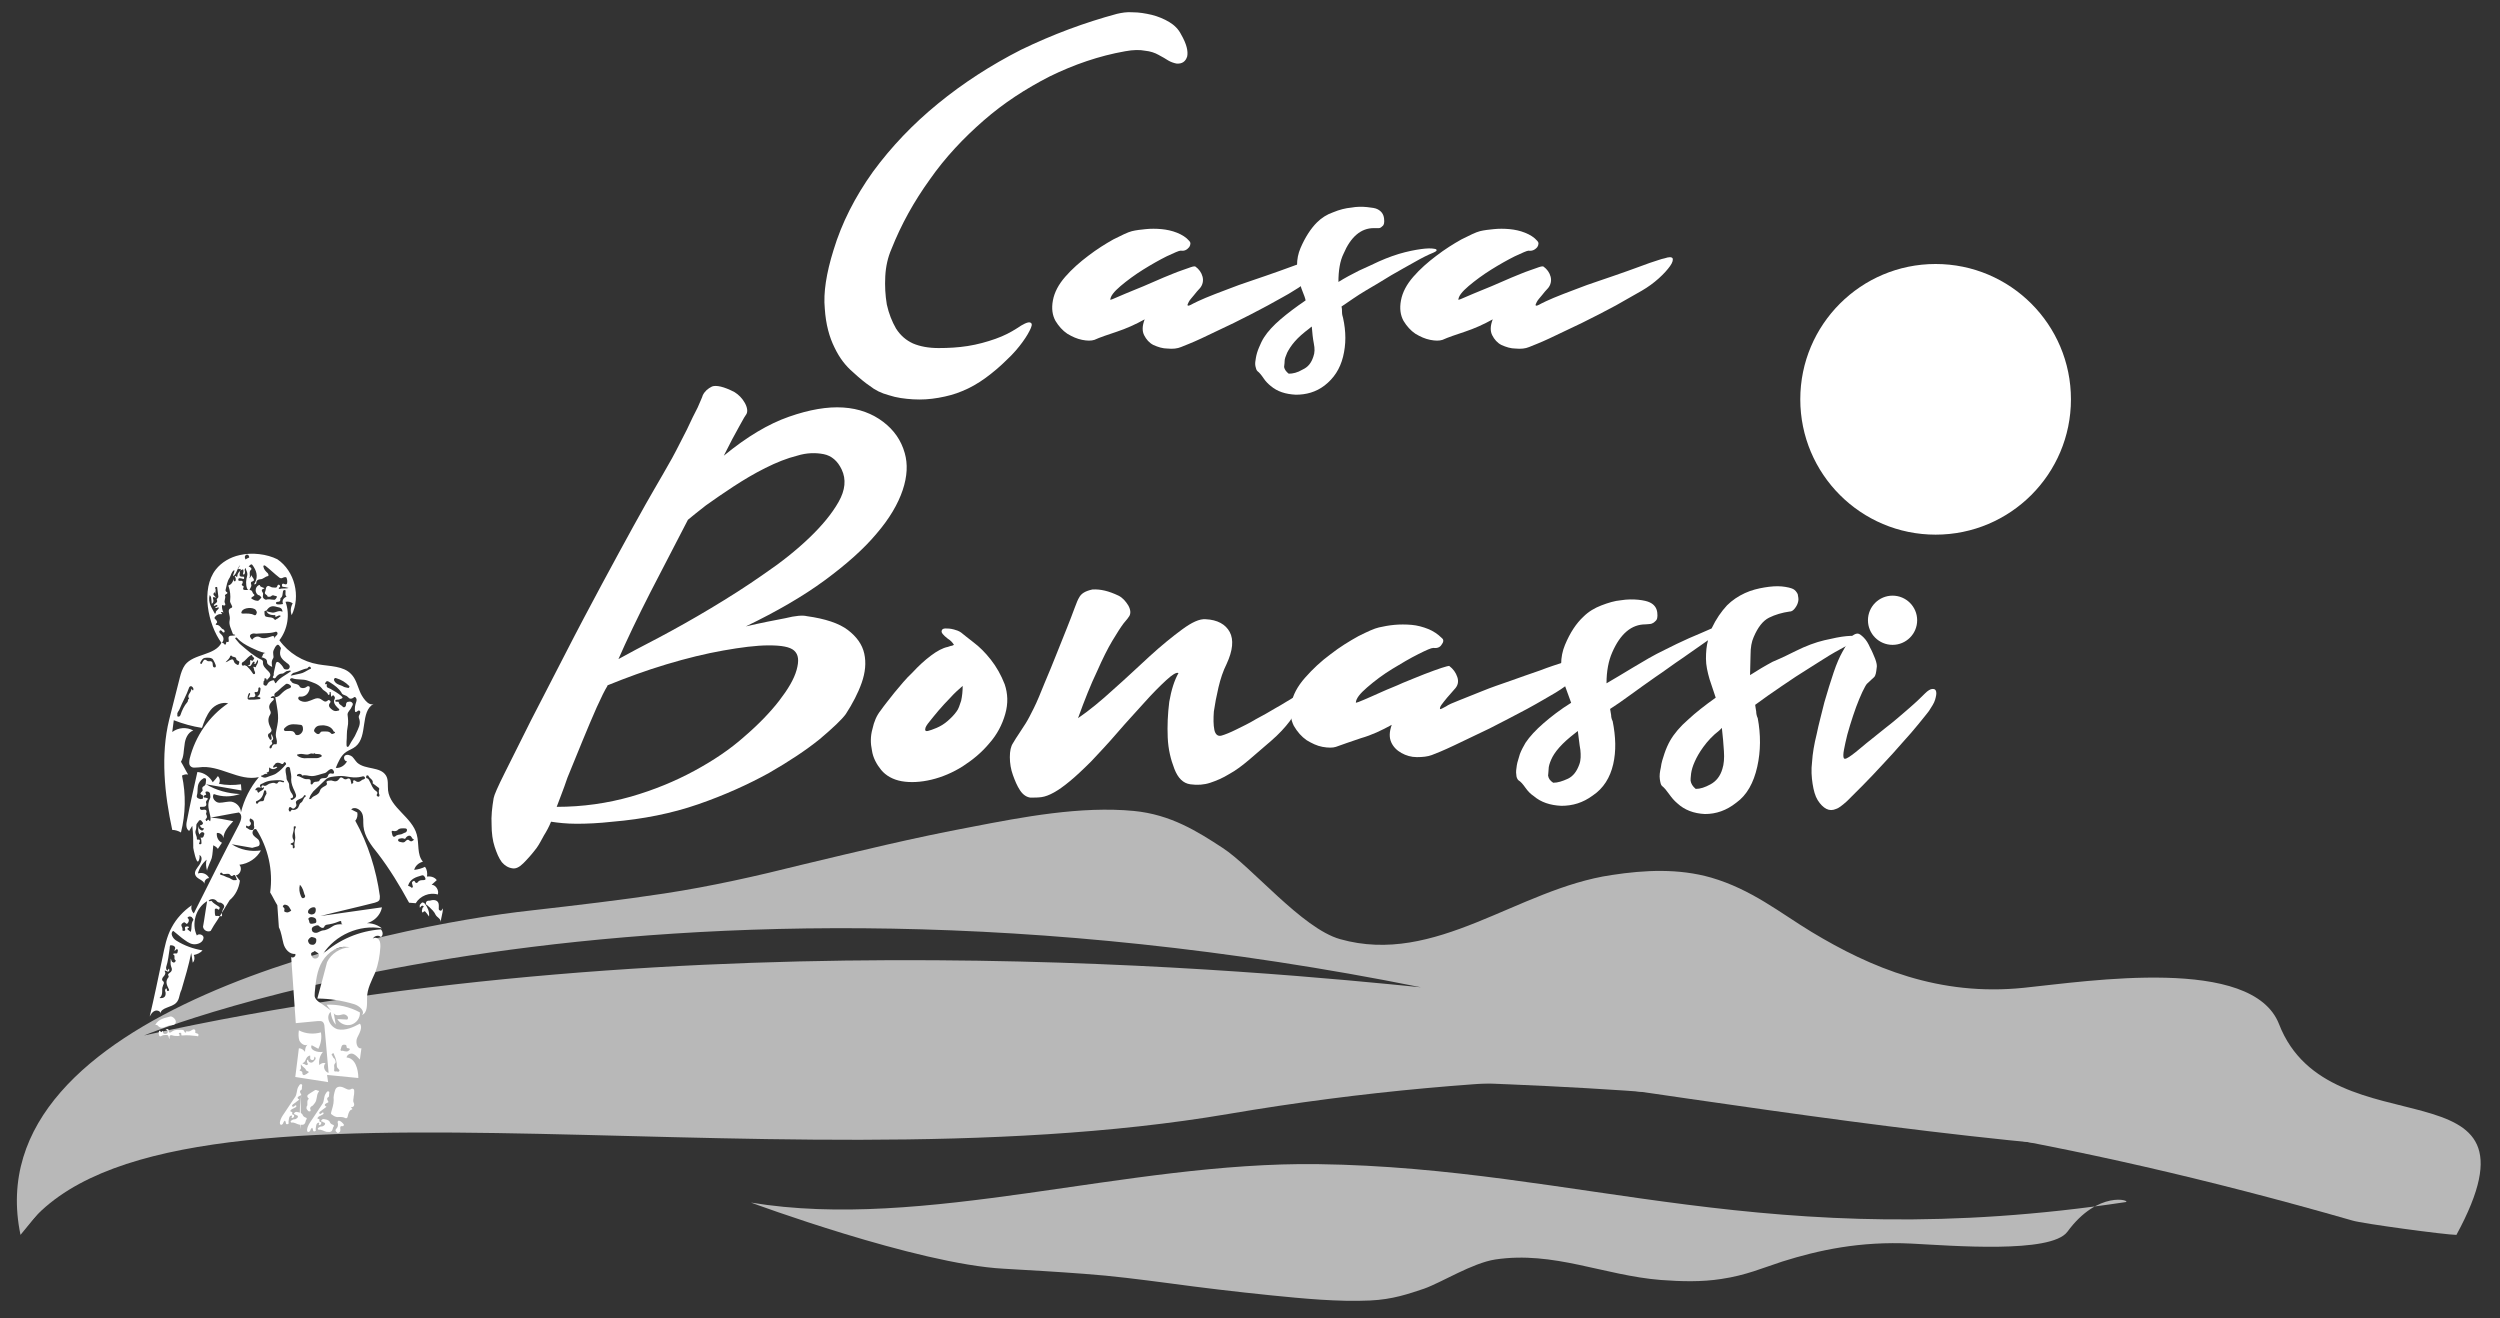 <?xml version="1.0" encoding="utf-8"?>
<!-- Generator: Adobe Illustrator 24.1.3, SVG Export Plug-In . SVG Version: 6.00 Build 0)  -->
<svg version="1.1" xmlns="http://www.w3.org/2000/svg" xmlns:xlink="http://www.w3.org/1999/xlink" x="0px" y="0px"
	 viewBox="0 0 487.7 257.2" style="enable-background:new 0 0 487.7 257.2;" xml:space="preserve">
<rect x="0" y="0" width="487.7" height="257.2" fill="#333333" stroke="none"/>
<style type="text/css">
	.st0{fill:#FFFFFF;}
	.st1{opacity:0.65;}
</style>
<g id="Livello_1">
	<g>
		<path class="st0" d="M217.9,2.7c0.9-0.2,1.9-0.4,3.1-0.3c1.2,0,2.4,0.2,3.7,0.5c1.2,0.3,2.4,0.8,3.4,1.4c1,0.6,1.8,1.4,2.3,2.4
			c1.1,1.9,1.4,3.3,1.2,4.3c-0.3,1-1,1.5-2.1,1.4c-0.5-0.1-1.1-0.3-1.6-0.6c-0.5-0.3-1.1-0.7-1.9-1.1c-0.7-0.4-1.6-0.7-2.6-0.8
			c-1-0.2-2.3-0.2-3.9,0.1c-5.1,0.9-10,2.6-14.7,4.9c-4.7,2.4-9,5.2-12.9,8.6c-3.9,3.4-7.5,7.2-10.5,11.5c-3.1,4.3-5.6,8.8-7.5,13.6
			c-0.7,1.6-1.1,3.4-1.2,5.3c-0.1,1.9,0,3.7,0.3,5.5c0.4,1.8,1,3.3,1.8,4.7c0.9,1.4,2,2.3,3.3,2.9c1.4,0.6,3.1,0.9,5,0.9
			c1.9,0,3.8-0.1,5.7-0.4c1.9-0.3,3.7-0.8,5.4-1.4c1.7-0.6,3-1.3,4.1-2c1.3-0.9,2.2-1.3,2.6-1.2c0.4,0.1,0.5,0.4,0.2,1.1
			c-0.3,0.7-0.8,1.6-1.6,2.7c-0.8,1.1-1.8,2.3-3.1,3.5c-1.2,1.2-2.6,2.4-4.1,3.5c-1.5,1.1-3.1,2-4.6,2.6c-1.4,0.6-2.9,1-4.6,1.3
			c-1.7,0.3-3.3,0.4-5,0.3c-1.6-0.1-3.2-0.3-4.7-0.8c-1.5-0.4-2.7-1-3.7-1.8c-0.9-0.6-2-1.5-3.3-2.7c-1.4-1.2-2.6-2.7-3.6-4.8
			c-1-2-1.7-4.5-1.9-7.6c-0.3-3.1,0.3-6.9,1.7-11.4c1.6-5.3,4.2-10.4,7.7-15.3c3.6-4.9,7.8-9.3,12.7-13.3c4.9-4,10.3-7.5,16.2-10.5
			C205.4,6.7,211.6,4.4,217.9,2.7z"/>
		<path class="st0" d="M230.3,48.9c-0.3,0-1.2,0.4-2.7,1.1c-1.4,0.7-3,1.6-4.6,2.6c-1.6,1-3.1,2.1-4.4,3.2c-1.3,1.1-2,2-2,2.7
			c0.1,0,0.6-0.2,1.5-0.6c0.9-0.4,1.9-0.8,3.1-1.3c1.2-0.5,2.5-1,3.8-1.6c1.3-0.6,2.6-1.1,3.8-1.6c1.2-0.5,2.2-0.8,3-1.1
			c0.8-0.3,1.2-0.4,1.4-0.3c0.7,0.5,1.2,1.2,1.4,2c0.2,0.8,0,1.6-0.5,2.2c-0.4,0.4-0.8,0.9-1.2,1.4c-0.4,0.5-0.8,0.9-1,1.3
			c-0.2,0.4-0.3,0.6-0.2,0.7c0.1,0.1,0.4,0,1.1-0.4c0.4-0.2,1.2-0.6,2.4-1.1c1.2-0.5,2.5-1,4.1-1.6c1.5-0.6,3.2-1.2,5-1.8
			c1.8-0.6,3.5-1.2,5.2-1.8c1.6-0.6,3.1-1.1,4.4-1.6c1.3-0.4,2.3-0.8,2.9-0.9c0.9-0.3,1.4-0.3,1.6,0c0.1,0.3,0,0.8-0.5,1.5
			c-0.5,0.7-1.2,1.5-2.2,2.4c-1,0.9-2.1,1.7-3.3,2.4c-1.2,0.8-3,1.7-5.1,2.9c-2.2,1.2-4.4,2.3-6.6,3.4c-2.3,1.1-4.4,2.1-6.3,3
			c-1.9,0.9-3.3,1.4-4,1.7c-0.7,0.3-1.6,0.4-2.6,0.3c-1,0-1.9-0.3-2.8-0.7c-0.8-0.4-1.4-1.1-1.8-1.9c-0.4-0.8-0.4-1.8,0.1-3.1
			c-1.8,1-3.6,1.8-5.4,2.4c-1.8,0.6-3.3,1.1-4.4,1.6c-0.6,0.2-1.4,0.2-2.4,0c-1-0.2-1.9-0.6-2.9-1.2c-0.9-0.6-1.7-1.5-2.3-2.5
			c-0.6-1.1-0.8-2.4-0.5-4c0.3-1.6,1.1-3.1,2.4-4.6c1.3-1.5,2.9-2.9,4.5-4.1c1.7-1.3,3.3-2.3,4.9-3.2c1.6-0.8,2.8-1.4,3.6-1.6
			s1.7-0.3,2.7-0.4c1-0.1,2-0.1,3.1,0c1,0.1,2,0.3,3,0.7c1,0.4,1.8,0.9,2.4,1.6c0.3,0.3,0.3,0.7,0,1.2C231.5,48.8,231,49,230.3,48.9
			z"/>
		<path class="st0" d="M269,51c1.8-0.8,3.5-1.4,5.1-1.8c1.6-0.4,2.9-0.6,3.9-0.7c1.1-0.1,1.7,0,2.1,0.1c0.3,0.2,0.2,0.4-0.5,0.7
			c-1,0.4-2.2,1-3.6,1.8c-1.4,0.8-2.9,1.6-4.6,2.6c-1.6,1-3.3,2-5,3c-1.7,1-3.2,2.1-4.7,3.1c0.1,0.4,0.1,0.8,0.1,1.1
			c0,0.4,0.1,0.8,0.2,1.1c0.6,2.7,0.6,5.2,0,7.6c-0.6,2.4-1.8,4.2-3.6,5.6c-1.7,1.3-3.6,1.8-5.6,1.8c-2-0.1-3.6-0.6-4.9-1.7
			c-0.5-0.4-1-0.9-1.4-1.5c-0.4-0.6-0.8-1.1-1.2-1.4c-0.2-0.2-0.3-0.5-0.4-1c-0.1-0.5,0-1,0.1-1.6c0.1-0.6,0.3-1.3,0.6-2
			c0.3-0.7,0.6-1.4,1-2c0.7-1.1,1.8-2.3,3.2-3.5c1.4-1.2,3-2.4,4.9-3.7c-0.1-0.5-0.3-1-0.5-1.5c-0.2-0.5-0.4-1-0.5-1.5
			c-0.9-2.7-0.9-5.1,0-7.2c0.9-2.1,2-3.8,3.2-5c0.9-0.9,2-1.6,3.2-2c1.2-0.5,2.4-0.8,3.5-0.9c1.1-0.2,2.1-0.2,3.1-0.1
			c1,0.1,1.6,0.2,2,0.4c0.8,0.4,1.2,1,1.3,1.8c0.1,0.8,0,1.3-0.3,1.5c-0.3,0.3-0.5,0.4-0.7,0.4s-0.5,0-1,0c-2.5,0-4.5,1.7-5.9,5
			c-0.7,1.4-1,3.3-1,5.5c1.3-0.8,2.6-1.5,4-2.2C266.7,52.1,267.9,51.5,269,51z M256.2,69.6c0.3-0.8,0.3-1.6,0.1-2.6
			c-0.2-1-0.3-2.1-0.4-3.3c-0.1,0.1-0.3,0.2-0.5,0.4c-1.2,0.9-2.1,1.7-2.8,2.5c-0.7,0.8-1.2,1.6-1.5,2.2c-0.3,0.7-0.5,1.2-0.5,1.7
			c0,0.5-0.1,0.8-0.1,1.1c0.1,0.5,0.4,0.9,0.9,1.3c0.8,0,1.7-0.2,2.7-0.8C255.2,71.6,255.8,70.8,256.2,69.6z"/>
		<path class="st0" d="M298.2,48.9c-0.3,0-1.2,0.4-2.7,1.1c-1.4,0.7-3,1.6-4.6,2.6c-1.6,1-3.1,2.1-4.4,3.2s-2,2-2,2.7
			c0.1,0,0.6-0.2,1.5-0.6c0.9-0.4,1.9-0.8,3.1-1.3c1.2-0.5,2.5-1,3.8-1.6c1.3-0.6,2.6-1.1,3.8-1.6c1.2-0.5,2.2-0.8,3-1.1
			c0.8-0.3,1.2-0.4,1.4-0.3c0.7,0.5,1.2,1.2,1.4,2c0.2,0.8,0,1.6-0.5,2.2c-0.4,0.4-0.8,0.9-1.2,1.4c-0.4,0.5-0.8,0.9-1,1.3
			s-0.3,0.6-0.2,0.7c0.1,0.1,0.4,0,1.1-0.4c0.4-0.2,1.2-0.6,2.4-1.1c1.2-0.5,2.5-1,4.1-1.6c1.5-0.6,3.2-1.2,5-1.8
			c1.8-0.6,3.5-1.2,5.2-1.8c1.6-0.6,3.1-1.1,4.4-1.6c1.3-0.4,2.3-0.8,2.9-0.9c0.9-0.3,1.4-0.3,1.6,0c0.1,0.3,0,0.8-0.5,1.5
			c-0.5,0.7-1.2,1.5-2.2,2.4c-1,0.9-2.1,1.7-3.3,2.4s-3,1.7-5.1,2.9c-2.2,1.2-4.4,2.3-6.6,3.4c-2.3,1.1-4.4,2.1-6.3,3
			c-1.9,0.9-3.3,1.4-4,1.7c-0.7,0.3-1.6,0.4-2.6,0.3c-1,0-1.9-0.3-2.8-0.7c-0.8-0.4-1.4-1.1-1.8-1.9c-0.4-0.8-0.4-1.8,0.1-3.1
			c-1.8,1-3.6,1.8-5.4,2.4c-1.8,0.6-3.3,1.1-4.4,1.6c-0.6,0.2-1.4,0.2-2.4,0c-1-0.2-1.9-0.6-2.9-1.2c-0.9-0.6-1.7-1.5-2.3-2.5
			c-0.6-1.1-0.8-2.4-0.5-4c0.3-1.6,1.1-3.1,2.4-4.6c1.3-1.5,2.9-2.9,4.5-4.1c1.7-1.3,3.3-2.3,4.9-3.2c1.6-0.8,2.8-1.4,3.6-1.6
			s1.7-0.3,2.7-0.4c1-0.1,2-0.1,3.1,0c1,0.1,2,0.3,3,0.7c1,0.4,1.8,0.9,2.4,1.6c0.3,0.3,0.3,0.7,0,1.2
			C299.4,48.8,298.8,49,298.2,48.9z"/>
	</g>
	<g>
		<path class="st0" d="M157.4,120.2c3.6,0.5,6.3,1.4,8,2.7c1.7,1.3,2.8,2.8,3.2,4.6c0.4,1.8,0.2,3.7-0.5,5.7c-0.7,2-1.8,4.1-3.1,6.1
			c-0.8,1.1-2.5,2.7-5.1,4.9c-2.6,2.1-5.9,4.3-9.9,6.6c-4,2.2-8.6,4.3-13.8,6.1c-5.2,1.8-10.8,2.9-16.7,3.4c-2.7,0.3-5,0.4-7,0.4
			c-2,0-3.7-0.2-5-0.4c-0.4,1-0.9,1.9-1.4,2.7c-0.5,0.9-0.9,1.7-1.4,2.4c-0.9,1.2-1.8,2.2-2.6,3c-0.8,0.8-1.5,1.1-2.1,1
			c-0.8-0.1-1.5-0.5-2.1-1.2c-0.6-0.8-1-1.8-1.4-3c-0.4-1.2-0.6-2.7-0.6-4.3c-0.1-1.7,0.1-3.4,0.4-5.2c0.1-0.6,0.8-2.2,2.2-5
			c1.4-2.8,3.1-6.2,5.1-10.2c2.1-4,4.3-8.4,6.7-13c2.4-4.7,4.8-9.2,7.1-13.5c2.3-4.3,4.4-8.1,6.2-11.4c1.8-3.3,3.2-5.7,4-7.1
			c1.2-2.1,2.4-4.1,3.5-6.1c1.1-2,2-3.9,2.9-5.6c0.8-1.7,1.5-3.2,2.1-4.3c0.5-1.2,0.9-2,1-2.4c0.4-0.8,1-1.3,1.8-1.7
			c0.8-0.3,2.3,0,4.4,1.1c0.8,0.5,1.5,1.2,2,2.1c0.5,0.9,0.6,1.7,0.3,2.2c-0.1,0.1-0.6,0.9-1.4,2.4c-0.8,1.4-1.8,3.3-3,5.7
			c4.5-3.7,8.7-6.2,12.7-7.6c4-1.4,7.5-2,10.6-1.8c3.1,0.2,5.7,1.2,7.8,2.8c2.1,1.6,3.5,3.6,4.2,6.1c0.6,2.1,0.5,4.5-0.4,7.2
			c-0.9,2.7-2.6,5.6-5.1,8.5c-2.5,3-5.9,6-10.1,9.1c-4.2,3.1-9.4,6.1-15.4,9c3-0.7,5.6-1.2,7.7-1.6
			C155.2,120.1,156.6,120,157.4,120.2z M108.6,157.4c5.1,0,9.9-0.7,14.5-2c4.5-1.3,8.6-3,12.3-5c3.7-2,7-4.2,9.8-6.7
			c2.8-2.4,5.1-4.8,6.8-7c1.7-2.2,2.9-4.2,3.4-6c0.5-1.8,0.4-3-0.5-3.8c-0.8-0.7-2.4-1-4.9-1c-2.5,0-5.5,0.4-8.9,1
			c-3.4,0.6-7.1,1.5-11.1,2.7c-4,1.2-7.8,2.6-11.5,4.1v0.1c-0.5,0.8-1.2,2.2-2.1,4.2c-0.9,2-1.8,4.2-2.8,6.6c-1,2.4-1.9,4.7-2.9,7.1
			C109.9,154.1,109.1,156,108.6,157.4z M134.2,101.4c-2.4,4.6-4.8,9.3-7.3,14.1c-2.5,4.9-4.6,9.3-6.4,13.4l0.1-0.3
			c2-1.1,4.6-2.5,7.9-4.2c3.2-1.7,6.6-3.6,10.1-5.7c3.5-2.1,7-4.3,10.4-6.7c3.4-2.3,6.4-4.7,8.9-7.1c2.5-2.4,4.4-4.7,5.7-7
			c1.3-2.3,1.5-4.4,0.6-6.3c-0.8-1.7-2-2.7-3.5-3c-1.5-0.3-3.3-0.3-5.2,0.3c-2,0.5-4,1.3-6.2,2.4c-2.2,1.1-4.2,2.3-6.2,3.6
			c-2,1.3-3.7,2.5-5.4,3.7C136.2,99.8,135,100.7,134.2,101.4z"/>
		<path class="st0" d="M187.5,123.4c0.4,0.3,1.2,1,2.4,1.9c1.2,0.9,2.3,2,3.4,3.4c1.1,1.4,2,3,2.7,4.8c0.6,1.8,0.7,3.7,0.1,5.8
			c-0.6,2.1-1.6,4-3.1,5.7c-1.5,1.8-3.2,3.2-5.2,4.5c-1.9,1.2-4,2.1-6.1,2.6c-2.1,0.5-4.1,0.6-5.8,0.3c-1.7-0.3-3.1-1.1-4-2.2
			c-0.9-1.1-1.6-2.4-1.8-3.8c-0.3-1.4-0.3-2.8,0.1-4.2c0.3-1.4,0.8-2.6,1.6-3.6c0.7-1,1.6-2.1,2.7-3.5c1.1-1.3,2.2-2.7,3.5-3.9
			c1.2-1.3,2.4-2.4,3.6-3.3c1.2-0.9,2.3-1.5,3.3-1.7c0.2-0.1,0.4-0.1,0.6-0.2c0.2,0,0.4-0.1,0.6-0.2c-0.3-0.5-0.7-0.9-1.2-1.2
			c-0.9-0.7-1.3-1.2-1.2-1.5c0-0.3,0.3-0.5,0.7-0.5c0.4,0,1,0,1.7,0.2C186.5,122.9,187.1,123.1,187.5,123.4z M180.5,142.2
			c-0.1,0.3,0.1,0.5,0.5,0.4c0.4-0.1,1-0.3,1.7-0.6c0.7-0.3,1.4-0.7,2.1-1.3c0.7-0.6,1.3-1.2,1.8-1.9c0.4-0.5,0.6-1.2,0.9-2.1
			c0.2-0.9,0.3-1.9,0.3-2.9c-0.8,0.7-1.6,1.4-2.4,2.3c-0.8,0.8-1.6,1.7-2.3,2.5c-0.7,0.8-1.3,1.6-1.8,2.2S180.5,141.9,180.5,142.2z"
			/>
		<path class="st0" d="M218.2,116.2c0.8,0.4,1.4,1.1,1.9,1.9c0.5,0.9,0.5,1.6,0.2,2.1c-0.1,0.2-0.5,0.7-1.1,1.4
			c-0.6,0.8-1.3,1.9-2.2,3.4c-0.9,1.5-1.9,3.5-3,6c-1.2,2.5-2.4,5.5-3.7,9.1c2.2-1.5,4.5-3.4,6.9-5.6c2.5-2.2,4.8-4.4,7.1-6.5
			c2.3-2.1,4.4-3.8,6.3-5.2c1.9-1.4,3.4-2.1,4.6-2c2.3,0.1,3.9,1,4.7,2.5c0.8,1.5,0.6,3.6-0.6,6.2c-0.7,1.4-1.2,2.9-1.6,4.6
			c-0.4,1.7-0.7,3.3-0.9,4.7c-0.1,1.4-0.1,2.6,0.1,3.6c0.2,0.9,0.7,1.3,1.4,1.1c0.7-0.2,1.7-0.6,2.9-1.2c1.2-0.6,2.5-1.2,3.8-2
			c1.3-0.7,2.6-1.4,3.9-2.2c1.3-0.7,2.3-1.4,3.2-1.9c0.9-0.5,1.4-0.6,1.6-0.3c0.2,0.3,0.1,0.9-0.2,1.7c-0.4,0.8-1,1.8-1.9,3.1
			c-0.9,1.2-2.1,2.5-3.6,3.8c-1.5,1.3-2.9,2.5-4.3,3.7c-1.3,1.1-2.6,2.1-3.9,2.8c-1.3,0.8-2.5,1.3-3.7,1.7c-1.2,0.4-2.5,0.5-3.9,0.3
			c-1.4-0.2-2.4-1.2-3.1-3c-0.7-1.8-1.2-3.8-1.3-6.1c-0.1-2.3,0-4.6,0.3-7c0.4-2.3,1-4.2,1.8-5.6c-0.4-0.2-1.2,0.3-2.4,1.4
			c-1.2,1.1-2.7,2.6-4.3,4.4c-1.6,1.8-3.4,3.7-5.2,5.8c-1.8,2.1-3.6,4-5.1,5.6c-1.7,1.7-3.1,3-4.2,3.9c-1.2,1-2.2,1.7-3.1,2.2
			c-0.9,0.5-1.7,0.8-2.4,0.9c-0.7,0.1-1.4,0.1-2.2,0.1c-0.7-0.1-1.4-0.5-2-1.4c-0.6-0.9-1-1.9-1.4-3c-0.4-1.1-0.6-2.3-0.6-3.5
			s0.2-2.1,0.6-2.7c0.4-0.7,0.8-1.3,1.2-1.9c0.4-0.6,0.8-1.2,1.3-2c0.5-0.8,1-1.8,1.6-3c0.6-1.2,1.3-2.9,2.1-4.9
			c0.8-1.9,1.6-3.8,2.3-5.6s1.4-3.5,2-5c0.6-1.5,1.1-2.8,1.5-3.9s0.7-1.8,0.9-2.1c0.4-0.8,1.2-1.3,2.6-1.6
			C214.7,114.9,216.3,115.3,218.2,116.2z"/>
		<path class="st0" d="M279.6,126.4c-0.4,0-1.3,0.4-2.9,1.2c-1.6,0.8-3.3,1.8-5.1,2.9c-1.8,1.1-3.4,2.3-4.9,3.6
			c-1.4,1.2-2.2,2.2-2.2,3c0.1,0,0.7-0.2,1.6-0.6c0.9-0.4,2.1-0.9,3.4-1.5c1.3-0.6,2.7-1.1,4.2-1.8c1.5-0.6,2.9-1.2,4.2-1.7
			c1.3-0.5,2.4-0.9,3.3-1.2c0.9-0.3,1.4-0.4,1.5-0.4c0.8,0.6,1.3,1.3,1.6,2.2c0.3,0.9,0.1,1.7-0.6,2.4c-0.4,0.5-0.9,1-1.4,1.6
			c-0.5,0.6-0.8,1-1.1,1.4c-0.3,0.4-0.3,0.7-0.3,0.8c0.1,0.1,0.5-0.1,1.2-0.5c0.4-0.3,1.3-0.7,2.6-1.2c1.3-0.5,2.8-1.1,4.5-1.8
			c1.7-0.7,3.5-1.3,5.5-2c2-0.7,3.9-1.4,5.7-2c1.8-0.7,3.4-1.2,4.9-1.7c1.4-0.5,2.5-0.8,3.1-1c1-0.3,1.6-0.3,1.7,0
			c0.1,0.3-0.1,0.9-0.6,1.7c-0.5,0.8-1.3,1.6-2.4,2.6c-1,1-2.3,1.9-3.6,2.7c-1.4,0.8-3.2,1.9-5.6,3.2c-2.4,1.3-4.8,2.5-7.3,3.8
			c-2.5,1.2-4.8,2.3-6.9,3.3c-2.1,1-3.6,1.6-4.4,1.9c-0.8,0.3-1.8,0.4-2.9,0.4c-1.1,0-2.1-0.3-3-0.8c-0.9-0.5-1.6-1.2-2-2.1
			c-0.4-0.9-0.4-2,0.1-3.4c-2,1.1-3.9,2-6,2.6c-2,0.7-3.6,1.2-4.9,1.7c-0.6,0.2-1.5,0.2-2.6,0c-1.1-0.2-2.1-0.7-3.1-1.3
			c-1-0.7-1.8-1.6-2.5-2.8c-0.6-1.2-0.8-2.6-0.5-4.3c0.3-1.7,1.2-3.4,2.7-5.1c1.5-1.7,3.1-3.2,5-4.6c1.8-1.4,3.6-2.5,5.4-3.5
			c1.8-0.9,3.1-1.5,4-1.7c0.9-0.2,1.9-0.4,3-0.5c1.1-0.1,2.2-0.1,3.4,0c1.1,0.1,2.2,0.4,3.2,0.8c1,0.4,1.9,1,2.7,1.8
			c0.4,0.3,0.3,0.8-0.1,1.3C280.9,126.3,280.3,126.5,279.6,126.4z"/>
		<path class="st0" d="M350.3,127c2-1,3.9-1.7,5.6-2.1c1.7-0.4,3.2-0.7,4.3-0.8c1.2-0.1,1.9-0.1,2.3,0.2c0.4,0.2,0.2,0.5-0.5,0.8
			c-1.1,0.5-2.4,1.2-4,2.1c-1.6,0.9-3.2,2-5,3.1c-1.8,1.1-3.6,2.3-5.5,3.6c-1.8,1.2-3.6,2.5-5.1,3.6c0.1,0.5,0.1,0.9,0.2,1.3
			c0,0.4,0.1,0.9,0.3,1.3c0.6,3.2,0.6,6.4-0.1,9.5c-0.7,3.1-2,5.5-4.1,7c-1.9,1.5-3.9,2.2-6.1,2.2c-2.2-0.1-4-0.8-5.4-2.1
			c-0.6-0.5-1.1-1.1-1.6-1.8c-0.5-0.7-0.9-1.2-1.4-1.6c-0.2-0.2-0.3-0.6-0.4-1.3s0-1.4,0.2-2.3c0.1-0.9,0.4-1.8,0.7-2.7
			c0.3-0.9,0.7-1.8,1.1-2.5c0.8-1.4,2-2.8,3.5-4.1c1.5-1.4,3.3-2.8,5.4-4.3l-1.2-3.6c-0.4-1.4-0.7-2.7-0.7-4c0-1.3,0.1-2.5,0.4-3.6
			c-1.6,1.1-3.3,2.3-5,3.5c-1.8,1.2-3.5,2.5-5.3,3.7c-1.7,1.2-3.4,2.4-4.9,3.5c-1.5,1.1-2.8,2-3.9,2.7c0.1,0.4,0.1,0.8,0.2,1.2
			c0,0.4,0.1,0.8,0.3,1.2c0.6,3,0.7,5.8,0.1,8.4c-0.6,2.6-1.9,4.7-4,6.1c-1.9,1.4-3.9,2-6.1,2c-2.2-0.1-4-0.7-5.4-1.9
			c-0.6-0.4-1.1-0.9-1.6-1.6c-0.5-0.7-0.9-1.2-1.4-1.5c-0.2-0.2-0.4-0.6-0.4-1.1c-0.1-0.5,0-1.1,0.1-1.8c0.1-0.7,0.4-1.4,0.6-2.2
			c0.3-0.8,0.7-1.5,1.1-2.2c0.8-1.2,2-2.5,3.5-3.8c1.5-1.3,3.3-2.7,5.4-4l-1.2-3.3c-1-3-1-5.6,0-8s2.2-4.2,3.6-5.5
			c1-1,2.2-1.7,3.5-2.2c1.3-0.5,2.6-0.9,3.8-1c1.2-0.2,2.4-0.2,3.4-0.1c1,0.1,1.8,0.3,2.2,0.5c0.9,0.4,1.4,1.1,1.5,2
			c0.1,0.9,0,1.4-0.4,1.7c-0.3,0.3-0.5,0.4-0.8,0.5c-0.2,0-0.6,0.1-1.1,0.1c-2.7,0-4.9,1.8-6.5,5.5c-0.7,1.6-1.1,3.6-1.1,6
			c1.4-0.8,3.2-1.9,5.2-3.1c2-1.2,4-2.4,6.1-3.4c1.6-0.8,3.2-1.6,4.8-2.3c1.6-0.7,3.1-1.3,4.4-1.9c0.9-1.9,1.9-3.3,3-4.5
			c1-1,2.2-1.8,3.5-2.4c1.3-0.6,2.6-0.9,3.8-1.1c1.2-0.2,2.4-0.3,3.4-0.2c1,0.1,1.8,0.3,2.2,0.5c0.4,0.2,0.7,0.6,0.9,1
			c0.1,0.5,0.2,1,0.1,1.4c-0.1,0.5-0.3,0.9-0.6,1.3c-0.3,0.4-0.6,0.7-1.1,0.7c-1.4,0.2-2.8,0.6-4,1.2c-1.2,0.6-2.2,1.9-3,3.8
			c-0.4,0.9-0.6,2-0.6,3.4c0,1.3-0.1,2.7-0.1,4c1.4-0.9,2.9-1.8,4.4-2.6C347.7,128.3,349.1,127.6,350.3,127z M308.1,149.1
			c0.3-0.8,0.3-1.8,0.2-2.8c-0.2-1.1-0.3-2.3-0.5-3.7l-0.5,0.4c-1.3,1-2.3,1.9-3.1,2.8c-0.8,0.9-1.3,1.7-1.6,2.4
			c-0.3,0.7-0.5,1.3-0.5,1.9c0,0.5-0.1,0.9-0.1,1.2c0.1,0.6,0.4,1,1,1.4c0.9,0,1.8-0.3,2.9-0.8C306.9,151.4,307.6,150.5,308.1,149.1
			z M336,150c0.3-0.9,0.4-2.1,0.3-3.5c-0.1-1.4-0.2-2.9-0.4-4.5l-0.5,0.5c-1.3,1-2.3,2.1-3.1,3.2s-1.3,2-1.7,2.9
			c-0.4,0.9-0.6,1.6-0.7,2.3c-0.1,0.7-0.1,1.2-0.1,1.4c0.1,0.6,0.4,1.1,1,1.6c0.9,0,1.8-0.3,2.9-0.9
			C334.8,152.4,335.6,151.4,336,150z"/>
		<path class="st0" d="M375.5,135.3c0.6-0.6,1.1-0.9,1.5-0.9c0.4,0,0.6,0.1,0.7,0.5c0.1,0.4,0,0.9-0.2,1.6c-0.2,0.7-0.7,1.4-1.2,2.2
			c-0.4,0.5-1,1.3-2,2.5c-0.9,1.1-2,2.4-3.2,3.7c-1.2,1.4-2.4,2.7-3.8,4.2c-1.3,1.4-2.6,2.8-3.8,4c-1.2,1.2-2.3,2.3-3.2,3.2
			c-1,0.9-1.7,1.4-2.1,1.5c-0.7,0.3-1.3,0.3-1.9,0c-0.6-0.3-1.2-0.9-1.7-1.7c-0.5-0.8-0.8-1.9-1-3.2c-0.2-1.3-0.3-2.7-0.1-4.3
			c0.1-1.6,0.4-3.4,0.9-5.4c0.4-2,1-4.1,1.5-6.2c0.6-2.1,1.2-4,1.8-5.8c0.6-1.8,1.2-3.1,1.7-4c1-1.8,1.6-2.9,2-3.2
			c0.4-0.3,0.7-0.4,1-0.4c0.3,0,0.7,0.3,1.2,0.8c0.5,0.5,0.9,1.2,1.2,1.9c0.4,0.7,0.7,1.5,1,2.2c0.3,0.8,0.4,1.4,0.3,1.8
			c-0.1,0.9-0.2,1.5-0.5,1.8c-0.3,0.3-0.8,0.7-1.4,1.3c-0.2,0.2-0.5,0.8-0.9,1.6c-0.4,0.9-0.8,1.8-1.2,2.9c-0.4,1.1-0.8,2.3-1.2,3.6
			c-0.4,1.3-0.7,2.4-0.9,3.4c-0.2,1-0.4,1.8-0.4,2.4c0,0.6,0.1,0.8,0.5,0.7c0.5-0.2,1.5-0.9,2.9-2.1c1.4-1.2,3-2.4,4.7-3.8
			c1.7-1.3,3.3-2.7,4.8-4S374.9,135.9,375.5,135.3z"/>
	</g>
	<g class="st1">
		<path class="st0" d="M239.7,217.3c103.8-17.7,198.3,0.5,239.5,23.5l-16.9-14.6c-2,0-4,0-6,0c-88.1-0.5-165.4-22.4-252.4-25.9
			c-61.4-2.5-125.5,1.9-181.1,13.8L4,240.9C29.1,203.8,148.1,232.9,239.7,217.3z"/>
		<path class="st0" d="M444.6,199.8c-5.2-13.4-37.1-8.4-49.8-7.1c-16.5,1.7-29.8-3.9-41.4-10.9c-6.1-3.7-11.7-8.3-19.6-10.6
			c-6.3-1.8-12.9-1.5-19.4-0.5c-18.4,2.7-34.3,17.8-53,12.5c-7.4-2.1-17.2-14.1-22.9-17.8c-4.9-3.2-10.1-6.5-17.3-7.2
			c-10.3-1-21.8,1.2-31.6,3.1c-11.3,2.1-22.3,4.8-33.2,7.4c-8.8,2.2-17.6,4.2-26.8,5.6c-8.5,1.3-17.2,2.3-25.9,3.3
			C76,180.6-5.1,197.3,4,240.9l18.8-23c55.6-17.6,111.6-13.5,173-9.8c86.9,5.3,148.6-2.9,263.1,30c1.9,0.6,18.3,2.8,20.3,2.8l0,0
			C498.2,205.9,454.5,225.3,444.6,199.8z M28.1,202c0,0,96.8-40,249.1-9.4C248.9,189.8,135.5,178.2,28.1,202z"/>
	</g>
	<g class="st1">
		<path class="st0" d="M403.3,240.3c-3.2,4.3-22.6,2.7-30.4,2.3c-10.1-0.5-18.2,1.3-25.2,3.5c-3.7,1.2-7.1,2.7-11.9,3.4
			c-3.8,0.6-7.8,0.5-11.8,0.2c-11.2-0.9-20.9-5.7-32.3-4c-4.5,0.7-10.5,4.5-13.9,5.7c-3,1-6.1,2.1-10.5,2.3
			c-6.3,0.3-13.3-0.4-19.3-1c-6.9-0.7-13.6-1.5-20.2-2.4c-5.4-0.7-10.7-1.4-16.3-1.8c-5.2-0.4-10.5-0.7-15.7-1
			c-16.9-0.9-49.3-12.9-49.3-12.9c33.8,5.6,73.2-8,110.6-7.5c51.6,0.7,87.8,17.9,157.6,7.4C415.8,234.2,409.3,232.1,403.3,240.3z
			 M301.3,242.6"/>
	</g>
	<circle class="st0" cx="377.6" cy="77.9" r="26.4"/>
	<circle class="st0" cx="369.2" cy="121" r="4.8"/>
</g>
<g id="Livello_2">
	<g>
		<path class="st0" d="M60.4,216.8c0.3,0,0.2-0.3,0.1-0.5c0-0.2,0.1-0.4,0.3-0.5c0.3-0.1,0.4-0.4,0.6-0.6c0.5-0.6,0.3-1.5,0.7-2.1
			c0.1-0.1,0.2-0.3,0.1-0.3c-0.3,0-0.5-0.3-0.8-0.1c-0.3,0.2-0.5,0.3-0.8,0.5c-0.4,0.3-1,0.5-0.4,1.1c0.1,0.1,0.1,0.1,0,0.1
			c-0.5,0.4,0,1.1-0.4,1.5c0,0.2,0,0.3,0,0.4C60,216.6,60.2,216.9,60.4,216.8z"/>
		<path class="st0" d="M36.1,201.4c-0.2-0.1-0.1-0.5-0.6-0.5c-0.7,0-1.3-0.1-1.9,0.3c-0.4,0.3-0.7,0.4-0.7-0.2
			c0-0.3-0.3-0.3-0.6-0.2c0.3,0.1,0.5,0.3,0.4,0.6c0,0.2-0.3,0.3-0.5,0.3c-0.5,0-0.4-0.4-0.4-0.6c-0.2,0-0.2,0.5-0.5,0.1
			c-0.2-0.3-0.3,0-0.3,0.1c0,0.2-0.1,0.3,0,0.5c0,0.3,0.2,0.5,0.5,0.3c0.3-0.2,0.6-0.2,1-0.2c0.5,0,0.3,0.5,0.6,0.8
			c-0.1-0.6,0-0.9,0.6-0.7c0.3,0.1,0.7,0.1,1,0.1c0.4,0,0.4-0.1,0.3-0.3c-0.1-0.1-0.2-0.3,0-0.3c0.2-0.1,0.3,0,0.4,0.2
			c0,0.1-0.2,0.3,0.2,0.3c0.9-0.1,1.8,0,2.7,0.1c0.2,0,0.4,0.2,0.4-0.1c0.1-0.2-0.1-0.4-0.3-0.4c-0.2-0.1-0.4-0.1-0.3-0.3
			c0.1-0.5-0.3-0.6-0.6-0.4c-0.3,0.2-0.6,0.4-1,0.3C36.2,200.9,36.5,201.6,36.1,201.4z"/>
		<path class="st0" d="M58.7,220.3c0.1-2.3-0.2-4.6,0.1-6.8C58.4,215.7,58.4,218,58.7,220.3z"/>
		<path class="st0" d="M46.7,108.3c-1.8,0.4-3.5,1.4-4.6,2.8c-3,3.8-1.5,10.8,1.1,14.3c-1.3,2.5-5.4,2.1-7.1,4.3
			c-0.5,0.7-0.8,1.6-1,2.4c-0.7,2.8-1.4,5.5-2.1,8.3c-1.7,6.9-0.9,14.6,0.6,21.5c0.6,0,1.2,0.2,1.7,0.5c0.9-3.6,1-7.4,0.2-11.1
			c0.4-0.2,0.8-0.3,1.2-0.2c-0.5-0.8-0.9-1.7-1.4-2.5c0.6-1,0.5-2.2,0.7-3.3c0.1-1.1,0.6-2.4,1.7-2.8c-1.3-0.7-2.9-0.6-4.1,0.3
			c0.1-0.8,0.2-1.5,0.3-2.3c1.8,0.7,3.6,1.2,5.5,1.5c0.4-1.2,0.9-2.5,1.7-3.5c0.8-1,2.2-1.6,3.4-1.3c-3.7,2.5-6.4,6.4-7.5,10.8
			c-0.1,0.5-0.2,1.2,0.2,1.5c0.4,0.4,1,0.2,1.6,0.2c4-0.6,7.8,2.8,11.7,1.9c-1.7,2-2.9,4.4-3.5,6.9c0-1-0.8-1.9-1.8-2.1
			c-0.8-0.1-1.6,0.2-2.4,0.2s-1.6-1-1.1-1.7c1.6,0.6,3.4,0.6,5.1,0c-2.3-0.1-4.6-0.7-6.6-1.9c2.3,0.4,4.6,0.8,6.9,1.2
			c0-0.4-0.1-0.8-0.1-1.2c-1.4,0.2-2.9,0.2-4.3-0.1c0.3-0.5,0.2-1.1-0.2-1.5c-0.3,0.4-0.6,0.8-1,1.2c-0.6-1.1-1.7-1.9-3-2
			c-0.7,3.1-1.4,6.2-2,9.3c-0.2,0.8-0.3,1.8,0.4,2.2c0.2-0.3,0.4-0.7,0.6-1c0.2,1.5,0.2,2.9,0.2,4.3c0,0.1,0.6,3.2,1,2.6
			c0.2-0.3,0.3-0.8,0.2-1.2c0.7,0.3,0.4,1.3,0,1.9s-1.1,1.3-0.8,2c0.3,0.8,1.5,0.9,1.8,1.7c-0.1-0.5,0.3-1.1,0.9-1.1
			c-0.4-0.8-1.3-1.2-2.2-0.9c0.3-1.1,0.9-2,1.7-2.7c-0.2,0.7-0.1,1.5,0.1,2.2c-0.1-0.3,0.8-2.1,0.9-2.5c0.2-0.8,0.2-1.7,0.3-2.5
			c0.4,0.2,0.7,0.4,0.9,0.7c0.3-0.4,0.5-0.8,0.8-1.2c-0.7-0.3-1.1-1.1-1-1.9c0.6-0.1,1.2,0.4,1.3,1c0-1.3,1.1-2.4,1.9-3.3
			c-1.5-0.3-2.9-0.6-4.4-0.7c1.8-0.3,3.6-0.7,5.5-1c0.8,0.5,0.4,1.6,0,2.4c-3,5.7-5.9,11.5-8.8,17.3c-0.4-0.4-0.6-1-0.4-1.6
			c-1.6,1.1-3,2.6-3.9,4.3c-1,1.8-1.4,3.9-1.8,5.9c-0.8,3.8-1.6,7.7-2.5,11.5c0.3-0.5,0.5-0.9,1-1.1c0.5-0.2,1.2,0.1,1.1,0.6
			c0-1.3,2.2-1.2,3.1-2.2c0.3-0.3,0.5-0.8,0.6-1.3c0.1-0.4,0.2-0.8,0.4-1.2c0.7-2.4,1.4-4.7,1.9-7.2c0.1,0.6,0.2,1.2,0.3,1.9
			c0.4-0.4,0.4-1.1,0.2-1.5c0.6-0.1,1.3-0.4,1.7-0.9c-1.8-0.3-3.5-0.9-5.1-1.9c-0.7-0.4-1.3-1.5-0.6-1.9c0.6,0.5,1.1,0.9,1.7,1.4
			c0.7,0.5,1.4,1.1,2.2,1.2c0.8,0.1,1.9-0.3,2-1.2c0.1-0.6-0.9-1-1.3-0.5c-1.1-2.3-0.2-5.4,2-6.7c-0.3,1.7-0.5,3.4-0.8,5
			c0.1,0.7,0.9,1.1,1.5,0.8c0.4-0.7,0.8-1.4,1.3-2.1c0.8-1.3,1.6-2.6,2.4-3.9c1.1-0.9,1.8-2.3,2-3.8c-0.3-0.3-0.5-0.7-0.8-1
			c0.9-0.2,1.3-1.4,0.7-2.1c1.8-0.2,3.4-1.3,4.2-2.8c-2,0.3-4-0.1-5.7-1.2c1.3,0.2,2.7,0.5,4,0.7c0.4-0.1,0.7-0.2,1.1-0.3
			c0.5-0.1,0.4-0.9,0.1-1.3c-0.4-0.4-0.9-0.6-1.1-1.1s0.3-1.2,0.7-0.9c2.3,3.6,3.3,8,2.7,12.3c0.5,0.8,0.9,1.7,1.4,2.5
			c0.1,1.4,0.2,2.9,0.3,4.3c0.5,1,0.6,2.1,0.9,3.2c0.3,1.1,1.2,2.1,2.3,2c0.2,0.4-0.4,0.9-0.8,0.6c0.3,4.3,0.6,8.6,0.9,12.9
			c1.4-0.1,2.8-0.3,4.2-0.4c0.4,0,0.8-0.1,1.1,0.2c0.2,0.2,0.3,0.6,0.3,0.9c0.3,3,0.5,6,0.8,9c-0.8-0.2-1.2-1.3-0.6-1.9
			c-0.4-0.1-0.9,0-1.2,0.4c-0.2-0.9,0.1-1.9,0.7-2.6c-1.1,0.2-2.7-0.4-2.2-1.3c0.4,0.2,0.9,0.5,1.3,0.7c0.5-1,0.7-2.1,0.5-3.2
			c-1.4,0.4-3,0.3-4.3-0.4c-0.1,0.7-0.1,1.4,0.1,2c0.3,0.6,1,1.1,1.6,0.8c-0.4,0.3-0.5,0.9-0.5,1.4c-0.3-0.4-0.7-0.7-1.2-0.7
			c-0.2,1.9-0.5,3.8-0.7,5.6c2.1,0.3,4.3,0.7,6.4,1c-0.1-0.5-0.1-0.9-0.2-1.4c2,0.2,4,0.4,6.1,0.6c0-1.7-0.6-3.9-2.3-4
			c0.1-0.6,0.8-0.9,1.3-0.7s0.9,0.7,1.3,1.1c0.1-0.7,0.2-1.5,0.3-2.2c-0.9,0.2-1.2-1.3-0.8-2.1s1.1-2,0.5-2.7
			c-1.3,0.7-2.8,1.4-4.3,1.1c-1.5-0.4-2.5-2.4-1.4-3.4c0.1,0.9,0.4,1.8,1,2.5c-0.1-0.8-0.3-1.5-0.4-2.3c0.2,0.6,1.1,0.5,1.7,0.3
			s1.5,0.6,0.9,1c-0.6,0-1.2-0.1-1.9-0.1c0.5,0.9,1.7,1.4,2.7,1.1c1-0.3,1.8-1.3,1.7-2.4c-2-1.1-4.3-1.6-6.5-1.5
			c0.3,0.4,0.6,0.9,1,1.2c-0.8-0.5-1.5-1.1-2.3-1.6c-0.3-0.2-0.7-0.5-0.9-0.9c-0.2-0.3-0.1-0.7-0.1-1.1c0.2-2.1,0.4-4.3,1.5-6.1
			c1.1-1.8,3.2-3.2,5.3-2.7c-1.8,0.1-3.6,1.2-4.4,2.9c-0.6,2.4-1.3,4.8-1.9,7.1c2.4,0,4.9,0.4,7.2,1.1c1,0.3,2.2,1.4,1.5,2.1
			c1.1-0.4,1-2,1-3.3c0-1.8,0.9-3.4,1.6-5c0.6-1.6,0.9-3.3,1-5c0-0.5,0-1-0.3-1.4s-1-0.5-1.2-0.1c0.2-0.6,1.1-0.9,1.6-0.4
			c0.5-0.3,0.4-1.1,0-1.5c-4.2,0.3-8.2,2-11.3,4.8c2.4-3.7,7.1-5.8,11.5-5c-1.1-0.9-2.6-1.2-4-0.9c1.9,0.1,3.7-1.4,4-3.2
			c-4,0.6-8,1.1-12,1.7c3.5-0.9,7.1-1.7,10.6-2.6c0.3-0.1,0.7-0.2,0.9-0.5c0.1-0.2,0.1-0.5,0.1-0.8c-0.7-5.1-2.3-10.2-4.8-14.7
			c0.4-0.4,0.5-1.1,0.4-1.6c-0.4-0.2-0.8-0.4-1.2-0.6c0.6-0.6,1.7-0.1,2.1,0.7s0.2,1.7,0.3,2.6c0.2,2,1.5,3.7,2.8,5.3
			c2.3,3,4.3,6.3,6.1,9.6c0.4,0,0.9,0.1,1.3,0.1c0.8-1.4,2.7-2.2,4.3-1.7c0.3-0.8-0.4-1.9-1.2-1.9c0.3-0.3,0.7-0.6,1-0.9
			c-0.4-0.6-1.2-0.8-1.9-0.7c0.1-0.7,0-1.4-0.4-1.9c-0.6,0.3-1.3,0.5-2.1,0.6c0.2-0.8,0.9-1.4,1.7-1.6c-1.2-1.4-0.7-3.5-1.2-5.3
			c-0.9-3.4-5.2-5.2-5.6-8.6c-0.1-1,0.1-2.1-0.4-2.9c-1.1-1.8-4-1.1-5.6-2.5c-0.4-0.4-0.6-0.8-1-1.2c-0.4-0.3-1-0.5-1.4-0.2
			c-0.4,0.3-0.1,1.2,0.4,1.1c-0.4,0.8-1.3,1.4-2.2,1.3c0.5-1.2,1-2.4,2-3.1c0.6-0.4,1.3-0.6,1.9-1.1c2.4-2,0.8-6.8,3.5-8.3
			c-1.1,0.6-2.4-1.6-2.7-2.4c-0.5-1.2-0.8-2.5-1.7-3.4c-1.5-1.6-4.1-1.5-6.4-1.9c-3-0.5-5.8-2.2-7.6-4.7c1.6-2.1,2.1-5,1.2-7.5
			c0.5-0.1,1,0,1.4,0.3c-0.4,0.7-0.5,1.5-0.2,2.3c1.8-3.7,0.6-8.6-2.8-10.9C52.1,108.1,49.2,107.7,46.7,108.3z M37.7,134.6
			c0,0.1-0.1,0.1-0.2,0c-0.1-0.3-0.1-0.3-0.2,0c-0.1,0.6-0.9,1-0.4,1.7c-0.3,0.1-0.2,0.4-0.3,0.6c-0.7,0.8-1.1,1.7-1.4,2.6
			c-0.1,0.2-0.2,0.3-0.4,0.3c-0.3,0-0.2-0.2-0.2-0.4c-0.1-0.4,0.3-0.7,0.4-1c0.6-1.5,1.4-2.8,1.9-4.3c0.1-0.2,0.3-0.3,0.5-0.2
			C37.7,134.1,37.8,134.4,37.7,134.6z M41.9,130.2c-0.1,0-0.2,0-0.3-0.1c-0.1-0.2-0.1-0.4-0.1-0.5c0-0.4-0.2-0.7-0.7-0.6
			c-0.1,0-0.3,0-0.4-0.1c-0.6-0.5-0.7,0-0.9,0.3c-0.1,0.1-0.1,0.4-0.3,0.3c-0.3-0.1-0.1-0.3,0-0.5c0.3-0.5,0.5-0.7,1.2-0.7
			c0.3,0,0.7,0,1,0.2c0.2,0.1,0.8,1.3,0.7,1.5C42.1,130.1,42,130.2,41.9,130.2z M38.4,155.2c0.2-0.6,0.1-1.2,0.2-1.8
			c0.1-0.7,0.5-1.2,1-1.5c0.1-0.1,0.2-0.1,0.4-0.1c0.2,0.1,0.2,0.2,0.2,0.4c-0.1,0.4,0.1,0.9-0.5,1.2c-0.2,0.1-0.3,0.3-0.2,0.6
			c0.1,0.2,0,0.3-0.1,0.4c-0.2,0.2-0.6,0.5,0.1,0.7c0.1,0,0.1,0.4,0.1,0.6c0,0.2-0.3,0.1-0.4,0.2C38.6,155.8,38.3,155.6,38.4,155.2z
			 M38.9,162.8c0.2-0.3,0.4-0.6,0.8-0.4c0.2,0.1,0.2,0.3,0.1,0.5c-0.1,0.4-0.2,0.6-0.7,0.5c0.2,0.3,0.2,0.7,0.2,1
			c0,0.2,0,0.3-0.3,0.3c-0.2,0-0.2-0.2-0.1-0.3c0.1-0.3,0.3-0.7-0.4-0.6c0,0-0.1-0.1-0.1-0.1c0.1-0.6-0.5-1.1-0.2-1.8
			c0.1-0.3,0.1-0.6,0.1-0.9c0-0.4,0.4-0.6,0.5-0.9c0-0.1,0.4-0.1,0.4-0.1c0.1,0.2,0.4,0.4,0.4,0.6c0,0.2-0.3,0.4-0.6,0.4
			c0.1,0.4,0.4,0.6,0.8,0.6c-0.1,0.3-0.3,0.5-0.5,0.4c-0.4-0.2-0.7-0.5-0.5-1.2C38.6,161.6,38.6,162.2,38.9,162.8z M41,159.1
			c0.1,0.4,0.1,0.7,0,1.1c-0.2,0-0.3-0.6-0.6-0.1c0,0.1-0.1,0.1-0.2,0c-0.1-0.1-0.1-0.3-0.1-0.3c0.4-0.3,0.3-0.6,0.1-1
			c0,0,0,0,0-0.1c0.3-0.8-0.2-0.8-0.8-0.7c-0.2,0-0.4-0.1-0.4-0.4c0-0.3,0.2-0.2,0.4-0.2c0.6,0,1-0.1,0.8-0.8
			c-0.1-0.3,0.2-0.5,0.4-0.8c-0.2-0.1-0.4-0.2-0.6-0.2c-0.1,0-0.3,0-0.3-0.2c0-0.2,0.2-0.2,0.3-0.3c0.1,0,0.3-0.1,0.2-0.2
			c-0.1-0.2-0.3-0.5,0.2-0.5c0.3,0,0.6,0.2,0.6,0.6c0,0.2,0.1,0.5,0,0.7C40.3,157,40.8,158,41,159.1z M34.1,185.2
			c0,0.1,0,0.1-0.1,0.2c0.1,0.1,0.2,0,0.2,0c0.1-0.1,0.2-0.3,0.4-0.2c0.1,0,0.1,0.2,0.1,0.3c-0.1,0.2,0,0.5-0.3,0.5
			c-0.1,0-0.3,0-0.4,0c-0.2,0-0.3,0.2-0.2,0.2c0.5,0.2,0,0.8,0.4,1.1c0.2,0.1,0,0.3-0.1,0.4c-0.1,0.1-0.3,0.1-0.4,0
			c-0.3-0.1-0.2-0.4-0.4-0.7c0,0.6-0.1,1.1,0.1,1.6c0.2,0.4,0.2,0.8-0.2,1.1c-0.2,0.2-0.6,0.3-0.3,0.7c0,0,0,0.1,0,0.2
			c-0.7,0.8-0.4,1.5,0,2.3c0.1,0.2,0.2,0.4-0.1,0.4c-0.4,0.1-0.1-0.4-0.4-0.5c-0.3,0.3-0.2,0.5-0.1,0.8c0.1,0.8-0.3,1.2-1.2,1.1
			c0.9-0.7,0.3-1.7,0.7-2.4c0,0,0-0.1,0-0.1c0.2-0.3,0.3-0.6-0.1-0.9c-0.2-0.2,0-0.6,0.2-0.8c0.3-0.3,0.5-0.7,0.2-1.1
			c0.3-0.2,0.5,0.3,0.8,0.1c0.2-0.1,0.1-0.3,0.1-0.5c-0.3-0.1-0.1,0.5-0.4,0.3c-0.2-0.1-0.2-0.4-0.2-0.6c0.4-1.2,0.5-2.4,0.7-3.7
			c0-0.2,0-0.7,0.3-0.6C33.8,184.4,34.4,184.7,34.1,185.2z M37.7,179.5c-0.5,0.7-0.2,1.5-0.5,2.3c-0.2-0.2-0.4-0.3-0.5-0.4
			c-0.1-0.1-0.2-0.1-0.1-0.3c0.1-0.1,0.4-0.1,0.2-0.3c-0.1-0.1-0.4-0.1-0.6,0c-0.2,0.1-0.1,0.3-0.1,0.4c0.1,0.3,0,0.4-0.3,0.4
			c-0.3,0-0.2-0.2-0.2-0.4c0-0.4-0.5-0.7,0-1.1c0.2-0.1,0.3-0.3,0.5-0.1c0.2,0.1,0.3,0.4,0.5,0.1c0.2-0.2,0.3-0.5,0.2-0.8
			c0-0.1-0.4-0.2-0.1-0.4c0.2-0.2,0.5-0.1,0.7,0C37.5,179.1,37.8,179.3,37.7,179.5z M43.6,177.2c-0.2,0.4-0.4,0.8-0.3,1.2
			c0.1,0.4-0.1,0.4-0.4,0.3c-0.1,0-0.1,0-0.2,0c-0.2-0.1-0.6,0.1-0.7-0.1c-0.1-0.3-0.1-0.7-0.1-1.1c0-0.3,0.3-0.3,0.5-0.2
			c0.1,0.1,0.3,0.3,0.4,0c0.1-0.3,0.1-0.3-0.2-0.5c-0.4-0.3-0.9-0.5-1.3-1c-0.1-0.2-0.4,0.2-0.6-0.1c0.4-0.4,1.1-0.4,1.5,0
			c0.2,0.3,0.5,0.4,0.9,0.4C43.7,176.4,43.9,176.8,43.6,177.2z M46.1,171.3c0.2,0.4,0.1,0.4-0.3,0.4c-0.5,0.1-0.8-0.4-1.3-0.5
			c-0.4-0.1-0.8-0.4-1.3-0.5c-0.1,0-0.4-0.1-0.2-0.4c0.1-0.1,0.3-0.1,0.4,0.1c0.1,0.2,0.3,0.1,0.5,0.1c0.4,0,0.8-0.2,1.1,0.3
			c0.1,0.1,0.2,0.1,0.3,0.1C45.9,170.4,45.9,170.9,46.1,171.3z M48.9,161.9c-0.3,0-0.5-0.3-0.8-0.4c-0.1,0-0.1-0.2-0.1-0.3
			c0-0.1,0.1-0.2,0.2-0.1c0.2,0.2,0.4,0.1,0.6-0.1c0.2-0.2,0.2-0.5,0-0.7c-0.1-0.1-0.1-0.1-0.1-0.2c0-0.2,0-0.3,0.1-0.4
			c0.2-0.1,0.2,0.1,0.3,0.1c0.7,0.3,0.3,1,0.5,1.5C49.6,161.9,49.2,162,48.9,161.9z M60.2,209.2c-0.2,0.2-0.5,0.4-0.8,0.5
			c-0.1,0.1-0.3,0-0.4-0.2c0-0.3,0-0.5-0.4-0.6c-0.1,0-0.2-0.1-0.1-0.2c0.4-0.2,0.1-0.6,0.2-1.1c0.3,0.6,0.9,0.7,1,1.2
			C60,209,60.4,209.1,60.2,209.2z M61.5,206.7c-0.2,0.2-0.4,0.6-0.8,0.6c-0.3,0-0.6-0.2-0.6-0.6c-0.3,0.1-0.2,0.3-0.2,0.5
			c0,0.2,0.3,0.3,0.1,0.5c-0.2,0.2-0.4,0-0.6-0.1c-0.1-0.1-0.3,0-0.4-0.2c0.8-0.2,0.5-1.3,1.5-1.5c0.1,0.3-0.2,0.8,0.4,0.9
			c0.5,0,0.3-0.4,0.5-0.7C61.6,206.3,61.6,206.6,61.5,206.7z M66.5,204.6c0.1-0.3,0.1-0.8,0.6-0.8c0.2,0,0.5,0,0.5,0.3
			c0,0.3,0.1,0.4,0.4,0.4c0.2,0,0.3,0.2,0.2,0.3c-0.2,0.2-0.4,0.4-0.8,0.3c-0.3,0-0.5-0.2-0.8-0.1C66.4,205,66.4,204.7,66.5,204.6z
			 M64.9,205.5c0.3-0.1,0.2,0.1,0.3,0.3c0.3,0.6,0.5,1.4,0.5,2c0,0.4,0.1,0.5,0.3,0.7c0.1,0.1,0.3,0.3,0.2,0.4
			c-0.1,0.3-0.4,0.1-0.6,0.1c-0.3,0.1-0.5,0-0.4-0.4c0.1-0.4-0.2-0.8,0.2-1.2c0.2-0.2,0-0.8-0.3-1c-0.2-0.2-0.2-0.4-0.3-0.5
			C64.6,205.8,64.7,205.6,64.9,205.5z M82.2,170.8c0.5-0.2,0.7,0.3,0.8,0.6c0.1,0.3-0.4,0.3-0.6,0.3c-0.4,0-0.7,0.1-0.9,0.4
			c-0.1,0.2-0.4,0.2-0.5,0c-0.1-0.1-0.1-0.4-0.4-0.2c-0.2,0.1-0.3,0.3-0.2,0.5c0,0.1,0.1,0.3,0.1,0.4c0,0.1,0.1,0.2,0,0.3
			c-0.1,0.1-0.3,0.1-0.3,0c-0.2-0.2-0.4-0.2-0.6-0.3C80,171.4,81.2,171.1,82.2,170.8z M80.2,163.2c0.2,0.2,0.2,0.5,0.6,0.6
			c-0.3,0.2-0.5,0.5-0.9,0.2c-0.3-0.3-0.5-0.2-0.8,0.1c-0.3,0.4-0.8,0.2-1.2,0.1c-0.2-0.1-0.3-0.2-0.2-0.4c0-0.2,0.2-0.2,0.3-0.2
			c0.3-0.1,0.6-0.1,0.8,0c0.2,0.1,0.3,0,0.4-0.2C79.5,163,80,162.9,80.2,163.2z M76.7,162.1c0.4,0.1,0.6,0,0.8-0.1
			c0.4-0.5,1-0.4,1.5-0.4c0.2,0,0.4,0.1,0.4,0.3c0,0.2-0.1,0.4-0.3,0.5c-0.4,0.1-0.7,0.4-1.1,0.4c-0.2,0-0.5,0.1-0.7,0.2
			c-0.4,0.4-0.7,0.3-0.8-0.3C76.4,162.3,76.3,162,76.7,162.1z M71.5,151.3c0.2-0.1,0.4,0,0.4,0.1c0.2,0.5,1,0.7,0.8,1.4l1.2,0.9
			c0.2,0.2,0,0.4,0,0.5c0,0.4,0,0.6,0.1,0.8c0,0.1,0.1,0.3-0.1,0.4c0,0-0.2,0-0.2,0c-0.1-0.1-0.3-0.2-0.2-0.4c0.3-0.4,0-0.6-0.3-0.8
			c-0.5-0.4-0.7-1-1-1.6c-0.2-0.3-0.2-0.7-0.7-0.8C71.4,151.8,71.4,151.5,71.5,151.3z M40.9,116.1c0.3,0.3,0.3,0.3,0.4,1.7
			c0.3-0.2,0.4-0.4,0.3-0.9c-0.2-0.6,0.1-0.4,0.6-0.3c-0.4-0.4-0.8-0.6-0.4-1c0.2-0.2,0.1,0.2,0.3,0.2c-0.2-0.3,0.1-0.7-0.1-1
			c-0.1-0.1,0-0.3,0.2-0.3c0.2,0,0.2,0.1,0.2,0.3c0.1,0.5,0.1,1.1,0.2,1.6c0,0.3-0.4,0.4-0.3,0.6c0.3,0.6-0.5,0.7-0.6,1.1
			c0.2,0.3,0.5-0.3,0.7,0c0.1,0.3-0.3,0.2-0.4,0.4c0,0.1,0.1,0.1,0.1,0.1c0.2,0.1,0.5-0.3,0.6,0c0,0.1-0.3,0.4-0.5,0.6
			c-0.1,0.1-0.1,0.2-0.1,0.3c0,0.1,0,0.2-0.2,0.2C41.4,118.7,40.5,117.6,40.9,116.1z M46.6,129.5c0,0.1-0.1,0.3-0.3,0.2
			c-0.2-0.1-0.5-0.3-0.6-0.5c-0.2-0.6-0.3-0.7-0.9-0.4c-0.2,0.1-0.4,0.3-0.8,0.4c0.4-0.5,0.8-0.7,0.9-1.2c0-0.1,0.2-0.1,0.3-0.1
			c0.1,0.4,0.9,0.1,0.9,0.7c0,0.1,0.2,0.2,0.3,0.3C46.8,129,46.7,129.2,46.6,129.5z M47.6,129.8c-0.2,0.1-0.3,0.1-0.4-0.1
			c-0.1-0.2,0-0.4,0.1-0.5c0.6-0.3,0.9-0.9,1.5-1.3c0.2-0.1,0.4-0.2,0.4,0c0,0.3,0.6,0.4,0.3,0.7c-0.1,0.1-0.2,0.5-0.5,0.2
			c-0.1-0.1-0.2-0.1-0.2,0.3c0,0.3,0.1,0.7-0.5,0.7c0.6,0.4,0.7-0.1,0.9-0.4c0.1-0.1,0.1-0.4,0.4-0.3c0.3,0.1-0.1,0.2,0,0.3
			c0,0.1,0.1,0.1,0.1,0.1c0.1,0.1,0.1,0,0.2-0.1c0.1-0.2,0.2-0.4,0.4-0.7c0.2,0.6-0.3,1-0.4,1.4c0,0.2-0.3-0.1-0.5,0
			c0.2,0.3,0.1,0.6,0.3,0.9c0.1,0.2,0.1,0.5-0.1,0.5c-0.2,0.1-0.3-0.2-0.4-0.3c-0.3-0.5-0.7-0.9-1.1-1.3
			C48,130,47.9,129.7,47.6,129.8z M50.8,134.6c-0.1,0.4,0,1-0.6,1.2c0,0.1,0.2,0.1,0.3,0.2c0.1,0,0.3,0,0.3,0.2
			c0,0.2-0.2,0.2-0.3,0.2c-0.6,0.1-1.1,0.1-1.7,0.1c-0.2,0-0.5,0-0.5-0.3c0-0.3,0.1-0.7,0.3-1c0,0,0.1,0,0.1,0
			c0.1,0.1,0.1,0.1,0.1,0.2c-0.1,0.2-0.2,0.4-0.3,0.8c0.2-0.2,0.5-0.2,0.7-0.2c0.5,0.1,0.8-0.3,0.5-0.7c-0.1-0.2,0-0.3,0.1-0.3
			c0.5,0.1,0.6-0.2,0.6-0.6c0-0.2,0-0.3,0.3-0.3C50.9,134.3,50.8,134.5,50.8,134.6z M51,151.5c-0.1,0-0.1-0.2,0-0.2
			c0.4,0,0.6-0.5,1.1-0.3c0,0,0,0,0.1,0c-0.1-0.1-0.2-0.2-0.2-0.3c0.5-0.1,0.5-0.1,0.5-1c0.6,0.5,1.1,0.4,1.6,0c0,0,0,0-0.1-0.1
			c-0.3-0.1-0.6,0.3-0.7,0.1c-0.1-0.3,0.3-0.5,0.4-0.7c0.1-0.2,0.6-0.3,1-0.1c0.2,0.1,0.4,0.3,0.6,0c0.1-0.1,0.1-0.3,0.3-0.2
			c0.2,0.1,0.3,0.4,0.1,0.5c-0.5,0.6-1.1,1.2-1.7,1.6c-0.5,0.4-1.2,0.5-1.9,0.8C51.7,151.8,51.4,151.7,51,151.5z M52.8,142
			c-0.4-0.8-0.7-1.7-0.1-2.6c0.2-0.3,0.1-0.6,0-0.8c-0.4-0.8-0.1-1.3,0.4-1.8c0.1-0.1,0.4-0.3,0.3-0.5c-0.1-0.3-0.4,0-0.6-0.2
			c0.2-0.3,0.5-0.4,0.8-0.2c-0.3-0.7,0.3-0.8,0.6-1.1c0.5-0.5,1-0.9,1.5-1.3c0.2-0.2,0.4-0.1,0.7,0c0.5,0.3,0.5,0.6,0,0.8
			c-0.7,0.2-1.2,0.7-1.7,1.2c-0.3,0.3-0.6,0.5-1,0.5c0,0,0,0-0.1-0.1c0,0,0,0,0.1,0.1c0.3,1.8,0.8,3.6,0.4,5.5
			c-0.1,0.6-0.3,1.3-0.3,1.9c0,0.5,0.3,1,0.2,1.5c0,0.2,0,0.3-0.2,0.3c-0.5-0.1-0.7,0.2-0.8,0.6c0,0.1-0.1,0.2-0.3,0.2
			c-0.2-0.1-0.1-0.2-0.1-0.3c0-0.2,0.2-0.3,0.3-0.4c0.2-0.1,0.3-0.3,0.1-0.6c0-0.1-0.1-0.2,0-0.2c0.6-0.4,0.1-0.8,0-1.3
			c-0.2,0.3,0,0.6,0,0.8c0,0.1,0,0.2-0.1,0.3c-0.1,0.1-0.2,0-0.3-0.1c-0.1-0.3-0.4-0.5-0.3-0.8c0-0.2,0.1-0.3,0.2-0.3
			C53,142.7,53.1,142.5,52.8,142z M61.3,146.9c0.1,0.2,0.4,0.2,0.8,0.2c0.5,0,0.8,0.3,0.6,0.5c-0.3,0.1-0.5,0.3-0.9,0.3
			c-0.6,0-1.3,0-1.9,0c-0.8,0.1-1.3-0.1-1.8-0.4c-0.1-0.1-0.2-0.2-0.1-0.3c0.1-0.1,0.3,0,0.4-0.1c0.5-0.1,1,0.1,1.5,0.1
			c0.5,0,0.7-0.4,1.3-0.1C61.3,147.3,61,147,61.3,146.9z M57.9,143.4c-0.1,0-0.3-0.1-0.3-0.2c-0.3-0.7-0.8-0.6-1.4-0.6
			c-0.3,0-0.7,0.1-0.8-0.2c-0.1-0.3,0.3-0.5,0.5-0.7c0.8-0.6,1.8-0.4,2.7-0.3c0.4,0,0.5,0.4,0.5,0.7
			C59.2,142.8,58.5,143.5,57.9,143.4z M57,154.9c-0.4-0.5-0.6-1.1-0.6-1.8c0-0.5-0.5-0.8-0.5-1.3c0-0.5-0.2-1-0.2-1.6
			c0-0.3,0.2-0.6,0.5-0.6c0.3,0,0.4,0.2,0.4,0.5c0.1,0.6,0.3,1.2,0.2,2c0,0.7,0.3,1.5,0.7,2.3c0.4,0.9,0.4,1.1-0.4,1.6
			c-0.2,0.1-0.3,0.1-0.4-0.1c-0.1-0.2,0.1-0.2,0.2-0.2C57.3,155.6,57.2,155.2,57,154.9z M51.5,156.1c0,0-0.2,0.2-0.3,0.2
			c-0.4,0-0.7,0-0.9,0.4c-0.1,0.1-0.2,0.2-0.3,0c-0.1-0.1-0.1-0.3,0-0.4c0.9-0.3,1.3-1,1.5-1.9c0-0.1,0.1-0.3,0.3-0.2
			c0.2,0.1,0.1,0.3,0.2,0.6C51.8,155.2,51.5,155.6,51.5,156.1z M54.8,152.5c-0.3-0.1-0.5,0-0.6,0.2c-0.1,0.2-0.3,0.2-0.5,0.1
			c-0.4-0.2-0.8,0-1.2,0.1c-0.4,0.2-0.7,0.6-1.2,0.3c-0.1,0-0.3,0.1-0.3,0.3c0,0.1,0,0.1,0.1,0.2c0.2,0.1,0.2-0.2,0.4-0.1
			c0,0.6-0.7,0.6-1,1c-0.1,0.1-0.2,0-0.3-0.2c0-0.1,0-0.2,0-0.2c-0.1-0.1-0.6,0.1-0.3-0.3c0.2-0.3,0.5-0.4,1-0.2
			c-0.4-0.6-0.1-0.7,0.4-0.9c1-0.6,2.2-0.6,3.3-0.6c0.1,0,0.3,0,0.5,0.1c0.2,0,0.4,0.1,0.3,0.3C55.2,152.6,55,152.6,54.8,152.5z
			 M56,178c-0.3-0.1-0.7,0-0.5-0.6c0-0.1,0-0.2-0.1-0.3c-0.1-0.1-0.3-0.2-0.2-0.4c0.1-0.1,0.3-0.3,0.5-0.2c0.7,0.1,0.8,0.7,1.1,1.1
			C56.9,177.6,56.4,178,56,178z M57.7,161.4c-0.4,0.7-0.1,1.4-0.1,2c0,0.6-0.3,1.2-0.1,1.8c0,0.1-0.1,0.3-0.2,0.3
			c-0.2,0-0.2-0.2-0.2-0.3c0.2-0.5-0.5-0.3-0.4-0.6c0.1-0.2,0.6-0.1,0.6-0.5c0-0.1,0-0.2,0-0.2c-0.6-0.8,0.1-1.6,0-2.4
			c0-0.3,0-0.3,0.2-0.3C57.6,161.2,57.8,161.2,57.7,161.4z M59.2,175.2c-0.3,0.1-0.4-0.2-0.5-0.4c-0.3-0.7-0.4-1.4-0.2-2.2
			c0.6,0.6,0.7,1.3,0.9,1.9C59.6,174.7,59.6,175.1,59.2,175.2z M59.6,155.4c-0.5,0.3-0.4,0.9-0.9,1.2c-0.4,0.2-0.3,0.9-0.8,1.2
			c-0.2,0.1-0.3,0.2-0.6,0.2c-0.2,0-0.4-0.1-0.5,0.1c-0.1,0.1-0.1,0.3-0.3,0.2c-0.2-0.1-0.1-0.2-0.2-0.4c0.1-0.3,0.1-0.7,0.6-0.3
			c0.2,0.2,0.4,0.2,0.6,0c0.2-0.2,0.4-0.4,0.3-0.7c-0.2-0.5,0-0.7,0.4-0.9c0.4-0.2,0.9-0.3,1.1-0.8c0-0.1,0.2-0.1,0.3,0
			C59.7,155.2,59.7,155.3,59.6,155.4z M59.8,152c-0.7,0-1.2-0.6-1.8-0.6c-0.1,0-0.1-0.2,0-0.3c0.3-0.2,0.7-0.2,0.9,0.1
			c0,0.1,0.1,0.1,0.1,0.1c0.6-0.2,1.2,0.1,1.8,0.1c0.9,0,1.7-0.4,2.6-0.6c0.3-0.1,0.5-0.4,0.8-0.6c0.4-0.3,0.7-0.2,0.9,0.2
			c0.2,0.5-0.1,0.6-0.4,0.5c-0.4-0.1-0.6,0.1-0.7,0.4c-0.1,0.4-0.4,0.5-0.7,0.5c-0.4,0-0.8,0-1,0.5c-0.1,0.2-0.3,0.1-0.5,0.2
			c-0.3,0-0.6,0-0.8,0.4c-0.1,0.1-0.1,0.2-0.3,0.1c-0.1,0-0.1-0.1-0.1-0.3C60.7,151.9,60.3,152,59.8,152z M60.7,178.4
			c-0.3-0.1-0.7-0.2-0.6-0.6c0-0.4,0.7-0.9,1.2-0.8c0.3,0,0.3,0.4,0.3,0.5C61.6,178.1,61.3,178.4,60.7,178.4z M61.7,179.6
			c0.1,0.6-0.4,0.5-0.8,0.6c-0.7,0.1-0.5-0.5-0.7-0.8c-0.2-0.3,0.3-0.5,0.5-0.5C61.2,178.9,61.7,179.1,61.7,179.6z M60.1,183.6
			c-0.1-0.3,0.5-0.9,0.8-0.8c0.3,0.1,0.9,0.1,0.8,0.7c0,0.5-0.4,0.9-0.8,0.8C60.4,184.3,60.2,184,60.1,183.6z M61.5,187
			c-0.5,0-0.7-0.4-0.8-0.8c-0.1-0.5,0.5-0.4,0.7-0.7c0.3,0.3,0.9,0.4,0.8,0.9C62.2,186.7,61.9,187,61.5,187z M63.3,180.7
			c0.1-0.2,0.2-0.2,0.4-0.3c0.8-0.1,1.6-0.3,2.3-0.6c0.5-0.2,0.6-0.2,0.6,0.3c0,0.1,0.1,0.1,0.2,0.2c-0.7,0-1.3,0-1.9,0.4
			c-0.6,0.4-1.3,0.8-1.9,0.8c-0.5,0.1-0.7,0.3-1,0.4c-0.5,0.2-1,0-1.1-0.3c-0.2-0.5,0-0.8,0.6-1c0.4-0.1,0.6-0.2,0.9,0.2
			C62.8,181.1,63.2,181.1,63.3,180.7z M66,151.4c0.8-0.1,1.6,0.1,2.4,0.2c0.7,0.1,1.4,0.1,2.2-0.1c0.2-0.1,0.5-0.1,0.6,0.2
			c0.1,0.2-0.2,0.3-0.4,0.4c0,0,0,0-0.1,0c-0.4,0.3-0.8,0.7-1.4,0.2c-0.1-0.1-0.5-0.2-0.4,0.3c0.1,0.2-0.2,0.2-0.3,0.4
			c-0.1-0.4-0.2-0.6-0.2-0.8c-0.1-0.3-0.3-0.4-0.6-0.3c-0.3,0.2-0.6,0.2-0.9-0.1c-0.3-0.2-0.5-0.2-0.7,0.1c-0.4,0.6-0.8,0.6-1.4,0.4
			c-0.2-0.1-0.4,0-0.7,0c-0.2,0-0.5,0.2-0.4,0.3c0.3,0.6-0.3,0.7-0.6,0.9c-0.3,0.2-0.6,0.4-0.7,0.8c-0.1,0.4-0.4,0.6-0.7,0.8
			c-0.4,0.2-0.7,0.3-1,0.7c-0.1,0.1-0.2,0.1-0.3,0.1c-0.1-0.1-0.1-0.2,0-0.3c0.1-0.4,0.4-0.8,0.7-1.2c0.8-0.8,1.6-1.5,2.4-2.3
			C64.1,151.5,65,151.5,66,151.4z M65.3,143c-0.2,0.1-0.5,0.3-0.7,0.1c-0.4-0.5-1-0.4-1.6-0.4c-0.2,0-0.4,0-0.5,0.2
			c-0.3,0.5-0.7,0.3-1,0c-0.4-0.3-0.2-0.6,0-0.9c0.4-0.5,0.9-0.5,1.7-0.5c0.7,0.1,1.5,0.3,1.9,1.2C65.2,142.7,65.5,142.9,65.3,143z
			 M65.2,132.4c0.1-0.1,0.2-0.2,0.4-0.1c1,0.3,1.8,0.8,2.5,1.5c0.1,0.1,0.1,0.2,0,0.3c0,0.1-0.1,0.1-0.2,0.1
			c-0.3-0.1-0.6-0.1-0.8-0.2c-0.6-0.4-1.5-0.4-1.9-1.2C65.2,132.6,65.1,132.6,65.2,132.4z M64.5,133.2c0.8,0.5,1.6,1.1,2.1,1.9
			c0.1,0.3,0.3,0.4,0.6,0.5c0.3,0.1,0.5,0.2,0.7,0.4c0.2,0.3,0.5,0.4,0.9,0.2c0.2-0.1,0.4-0.4,0.6-0.1c0.2,0.2,0.2,0.5,0.1,0.8
			c-0.2,0.6-0.4,1.3-0.2,2c0.1,0,0.1,0,0.1,0c0.3,0,0.5-0.5,0.8-0.2c0.2,0.2,0,0.5-0.1,0.8c-0.2,0.2-0.1,0.6,0,0.8
			c0.3,1-0.2,1.8-0.6,2.7c-0.3,0.8-0.9,1.5-1.3,2.3c-0.1,0.2-0.2,0.4-0.4,0.4c-0.2,0-0.2-0.3-0.2-0.4c0-0.2,0-0.4,0-0.6
			c0.1-0.9,0-1.9,0.2-2.8c0.2-0.9,0.1-1.7,0-2.5c0-0.6,0.6-0.9,0.8-1.5c0.1-0.2,0.3-0.4,0.2-0.7c-0.2-0.3-0.5-0.4-0.8-0.3
			c-0.4,0-0.5,0.3-0.5,0.6c0,0.4-0.4,0.6-0.6,0.4c-0.2-0.3-0.7-0.4-0.8-0.8c0-0.3-0.2-0.2-0.4-0.2c-0.1,0-0.3,0-0.3-0.2
			c0-0.1,0.2-0.2,0.3-0.2c0.2,0,0.4,0,0.6-0.1c0.6-0.2,0.7-0.3,0.2-0.7c-0.6-0.5-1.3-0.9-2-1.3c-0.3-0.2-1-0.2-0.7-0.9
			c0.1-0.1-0.3,0.1-0.4-0.1C63.7,132.5,64.1,133,64.5,133.2z M62.8,134.3c0.3,0.5,1,0.6,1.2,1.2c0.1,0.1,0.2,0.1,0.3-0.1
			c0-0.1,0-0.3,0-0.4c0.1,0,0.1,0,0.2,0c0,0.3,0.1,0.6,0.1,0.9c0.2,0,0.3-0.5,0.6-0.1c0.1,0.2,0.2,0.3,0.1,0.5
			c-0.4,0.7,0.1,1.3,0.6,1.8c0.1,0.1,0.3,0.2,0.3,0.4c-0.1,0.2-0.3,0.1-0.5,0.2c-0.6,0.1-1-0.3-1.3-0.6c-0.3-0.3-0.3-0.7,0-1
			c0.1-0.1,0.1-0.3,0-0.4c-0.1-0.1-0.3-0.2-0.4-0.1c-0.6,0.6-1,0-1.4-0.2c-0.5-0.3-0.9-0.2-1.4,0c-0.8,0.3-1.6,0.8-2.6,0.3
			c-0.2-0.1-0.5-0.3-0.4-0.6c0.1-0.3,0.3-0.2,0.5-0.2c0.9,0,1.5-0.6,1.7-1.5c0-0.2,0.1-0.4-0.1-0.5c-0.2-0.1-0.4,0-0.5,0.1
			c-0.5,0.4-1.2,0.2-1.3,0c-0.3-0.8-1.4-0.4-1.7-1.1c-0.1-0.1-0.3-0.2-0.2-0.4c0.1-0.2,0.3-0.2,0.4-0.2c1,0.4,2.1,0.1,3.1,0.5
			C60.9,133.1,62.1,133.4,62.8,134.3z M57.5,131.2c0.8-0.2,1.6-0.7,2.4-0.8c0.1,0,0.1-0.1,0.2-0.2c0.2-0.2,0.4-0.2,0.5,0
			c0.2,0.3-0.1,0.3-0.3,0.4c-0.6,0.3-1.1,0.7-1.7,0.8c-0.6,0.1-1.2,0.3-1.9,0.4C56.9,131.5,57.2,131.2,57.5,131.2z M54.8,126.4
			c0,0,0,0.1,0,0.1c-0.4,1.2-0.1,1.9,1,2.7c0.1,0.1,0.2,0.2,0.4,0.3c0.2,0.2,0.4,0.4,0.3,0.7c-0.1,0.3-0.3,0.4-0.5,0.4
			c-0.3,0-0.6,0-0.7-0.3c-0.2-0.4-0.5-0.7-0.8-1c-0.4-0.3-0.6-0.2-0.7,0.2c-0.1,0.6-0.3,1.2-0.4,1.9c0,0.1,0,0.2,0,0.3
			c0,0.2-0.4,0.4,0,0.6c0.4,0.1,0.4-0.2,0.6-0.4c0.3-0.3,0.6-0.5,1.1-0.5c0.3,0,0.6-0.5,1-0.5c0.2,0,0.4-0.2,0.7,0
			c-1,0.8-2.3,1.3-3,2.4c-0.3-0.1-0.2-0.6-0.5-0.6c-0.5,0.1-0.9,0.3-1.1,0.7c-0.1,0.2-0.2,0.5-0.6,0.3c-0.4-0.2-0.1-0.5-0.2-0.7
			c0-0.1,0.2-0.2,0.2-0.4c0-0.1-0.1-0.2,0.1-0.3c0.1,0,0.3,0.1,0.3,0.2c0.1,0.5,0.1,0.1,0.2,0c0.7-0.6,0.7-1,0.1-1.6
			c-0.5-0.5-1.1-1-1-1.8c0-0.2-0.2-0.4-0.3-0.4c-1.5-0.7-2.7-1.8-4-2.9c-0.4-0.3-0.7-0.8-1-1.1c-0.1-0.1-0.2-0.2,0-0.3
			c0.1-0.1,0.2,0,0.3,0.1c0.7,0.8,1.6,1.3,2.6,1.8c0.9,0.4,1.8,0.9,2.9,1.1c-0.7,0-0.4,0.6-0.8,0.8c0.6,0.2,1.1,0.3,1.1,1
			c0,0.4,0.5,0.7,1,0.9c-0.1-0.6-0.2-1.1,0.2-1.7c0.2-0.3-0.2-1,0.1-1.6c0.1-0.2,0.2-0.4,0.3-0.6c0.2-0.2,0.3-0.5,0.6-0.4
			C54.4,125.8,54.6,126.1,54.8,126.4z M49.6,120c-0.7-0.4-1.5-0.3-2.2-0.3c-0.5,0-0.3-0.3-0.2-0.5c0.4-0.7,2.2-0.8,2.7-0.2
			c0.1,0.2,0.2,0.3,0.2,0.5C50,119.9,49.9,120.1,49.6,120z M50.3,123.6c1.1-0.1,2.2,0,3.3-0.3c0.2-0.1,0.4-0.1,0.5,0.1
			c0.1,0.2,0,0.4-0.1,0.5c-0.2,0.2-0.4,0.3-0.4,0.7c-0.1-0.6-0.3-0.6-0.8-0.4c-0.6,0.2-1.4,0.5-2.1,0.1c-0.5-0.3-1.2,0-1.5,0.5
			c-0.6-0.6-0.6-1,0.1-1.2C49.6,123.5,49.9,123.7,50.3,123.6z M55,119.3c-0.7-0.3-1.3,0.3-1.9,0.2c-0.4-0.1-0.8-0.1-1.1-0.3
			c0,0,0,0,0,0c0,0,0,0,0,0c0.1,0.5,0.7,0.8,1.4,0.8c0.2,0,0.4-0.1,0.3,0.2c0,0.2,0.1,0.1,0.2,0.1c0.1-0.1,0.3-0.1,0.4-0.2
			c0.1,0,0.3-0.1,0.4,0c0.1,0.2-0.1,0.2-0.2,0.3c-0.2,0.2-0.4,0.3-0.6,0.4c-0.1,0.1-0.3,0.2-0.3,0.1c-0.4-0.6-1.1-0.4-1.7-0.6
			c-0.3-0.1-0.3-0.5-0.3-0.8c-0.1-0.4,0.2-0.3,0.4-0.4c0,0,0,0,0,0c0,0,0,0,0,0c0.5-0.8,1.1-1,2-0.7c0.4,0.1,0.8,0.1,1,0.5
			C55.1,119.1,55.2,119.4,55,119.3z M55.2,117.8c0,0.1-1.2,0.2-1.3,0c-0.2-0.3,0.1-0.4,0.3-0.4c0.4,0,0.5-0.2,0.5-0.5
			c0-0.1,0-0.2,0-0.2c0.5-0.3,0.4-0.9,0.5-1.3c0-0.1,0.1-0.3,0.3-0.3c0.3,0,0.2,0.2,0.2,0.4c0,0.3-0.1,0.6,0.2,0.9
			C55.2,116.7,55,117.2,55.2,117.8z M49,114c-0.1-0.3-0.1-0.5,0.3-0.6c0.3-0.1,0.3-0.3,0.1-0.6c-0.1-0.2-0.3-0.3-0.3-0.6
			c-0.2,0.2-0.2,0.5-0.5,0.6c0.4-0.5-0.2-1.2,0.4-1.7c0.2-0.1-0.1-0.5-0.5-0.6c0.6-0.6,0.6-0.5,1,0.1c0.7,1.1,0.8,2.2,0.1,3.3
			c0,0,0,0.1,0,0.1c0.2,0,0.4-0.1,0.4-0.3c0-0.5,0.4-0.7,0.8-0.7c0.5,0,0.9-0.5,1.4-0.6c0.3,0,0.2-0.5-0.1-0.7
			c-0.3-0.3-0.6-0.6-0.7-1.1c0-0.1-0.1-0.2,0.1-0.3c0.1,0,0.2,0,0.3,0.1c0.9,0.7,1.7,1.5,2.6,2.2c0.2,0.2,0.5,0.3,0.8,0.1
			c0.2-0.1,0.6-0.2,0.7,0c0.1,0.3,0.2,0.7,0.1,1.1c-0.1,0.3-0.4,0.2-0.6,0.1c-0.2-0.1-0.4,0-0.4,0.2c0,0.2,0,0.4,0.3,0.4
			c0.3,0,0.6,0.1,1,0.2c-0.6,0.2-1.2,0-1.7,0.2c-0.1,0-0.4-0.1-0.1-0.3c0.2-0.1,0.2-0.3,0-0.5c-0.2-0.1-0.3,0-0.4,0.2
			c-0.1,0.5-0.5,0.3-0.9,0.3c-0.4,0-0.8-0.5-1.1-0.2c-0.3,0.2-0.2,0.7-0.4,1.1c-0.2,0.5,0.5,0.5,0.5,0.9c0,0,0.5,0.1,0.7-0.1
			c0.2-0.2,0.4-0.2,0.6-0.1c0.2,0.1,0.6,0,0.5,0.3c-0.1,0.2-0.3,0.6-0.6,0.5c-0.5,0-1-0.2-1.5,0c-0.1,0-0.3-0.1-0.4-0.2
			c-0.4-0.3-0.1-0.8-0.2-1.1c-0.2-0.4-0.5-0.7,0.3-0.9c-0.3-0.3-0.8-0.2-0.9-0.6c0-0.1-0.2-0.1-0.3,0c-0.7,0.4-0.7,1.5,0,1.9
			c0,0,0,0,0.1,0c0.3,0.1,0.5,0.5,0.5,0.5c-0.3,0.2-0.5,0.7-0.8,0.6c-0.4,0-0.8-0.2-1.1-0.4c-0.2-0.1,0-0.3,0.2-0.4
			c0.2-0.1,0.5-0.3,0.2-0.5c-0.3-0.2-0.2-0.8-0.8-0.8c-0.3,0-0.5,0-0.8,0c-0.4,0-0.6-0.1-0.4-0.5c0-0.1,0.1-0.3-0.1-0.3
			c-0.3-0.1-0.3-0.3-0.1-0.5c0.1-0.2,0.1-0.5-0.2-0.5c-0.3,0-0.7,0.1-0.6-0.3c0-0.3,0.5-0.2,0.8-0.1c0.1,0,0.3,0.1,0.3,0
			c0-0.2,0.1-0.4-0.1-0.4c-0.1,0-0.2,0-0.3,0c-0.7,0-0.4-0.6-0.4-0.8c-0.1-0.4,0.3-0.5,0.5-0.6c0.2-0.1,0.2,0.2,0.2,0.4
			c0,0.2-0.2,0.4,0,0.6c0,0,0.1,0,0.1,0c0.2-0.2,0.2-0.4,0.2-0.6c-0.1-0.2-0.1-0.5,0.1-0.7c0.1,0.5,0.5,0.9,0.3,1.6
			c-0.2,0.7-0.3,1.6,0,2.4c0.1,0.1,0.1,0.3,0.3,0.3c0.2,0,0.3-0.1,0.3-0.3C49,114.5,49.1,114.2,49,114z M47.8,108.5
			c0.1-0.2,0.2-0.3,0.4-0.3c0.3,0,0.3,0.2,0.4,0.4c0.1,0.2-0.1,0.2-0.3,0.3c-0.8,0.4-1.3,1-1.7,1.8c-0.1,0.1-0.3,0.4,0.2,0.3
			c0.2-0.1,0.2,0.2,0.1,0.3c-0.3,0.3-0.6,0.6-0.6,1.1c-0.1,0.4-0.3-0.2-0.5,0c0.1,0.2,0.2,0.4,0.2,0.6c0,0.1,0,0.4-0.2,0.4
			c-0.3,0-0.1-0.3-0.2-0.4c-0.2,0.5-0.4,1-1,1.2c-0.1,0.1-0.1,0.1,0,0.2c0.3,0.9,0.4,1.8,0.3,2.7c-0.1,0.4,0.2,0.7,0.3,1
			c0.1,0.2,0.2,0.4-0.1,0.5c-0.6,0.2-0.5,0.7-0.4,1.1c0.1,0.4,0.2,0.9,0.1,1.3c-0.2,0.9,0.3,1.7,0.6,2.6c0.1,0.3,0.4,0.1,0.5,0.3
			c-0.2,0.1-0.4,0.1-0.6,0.1c-0.5,0-0.8,0.1-0.7,0.7c0,0.2,0.2,0.7-0.4,0.5c-0.1,0,0,0.4-0.3,0.6c-0.2-0.2-0.3-0.4-0.6-0.4
			c0.4-0.5,0.4-1,0-1.5c-0.1-0.1-0.3-0.3-0.4-0.4c-0.1-0.1-0.2-0.3,0-0.5c0.1-0.1,0.3,0,0.4,0.1c0.1,0.2,0.3,0.4,0.5,0.2
			c0.1-0.1-0.1-0.5-0.2-0.5c-0.6-0.2-0.6-0.9-1.4-0.9c-0.2,0-0.1-0.2,0-0.3c0.3-0.2,0.1-0.4,0-0.6c-0.1-0.2-0.5-0.3-0.3-0.6
			c0.2-0.3,0.5-0.5,0.9-0.6c0.2,0,0.3,0,0.5,0c0.1-0.2-0.3-0.2-0.2-0.3c0.1-0.2,0.3-0.1,0.5,0c-0.2-0.4-0.3-0.8-0.3-1.2
			c0-0.3,0-0.3,0.3-0.2c0.4,0.1,0.4-0.2,0.3-0.4c-0.3-0.5,0.2-1,0-1.5c-0.1-0.1,0.1-0.2,0.2-0.3c0.3-0.1,0.4-0.3,0-0.5
			c-0.1-0.1-0.1-0.2-0.1-0.3c0.2-0.8,0.3-1.7,0.8-2.4c0.3-0.5,0.3-1.1,0.9-1.5c0.1,0.5-0.3,0.8-0.2,1.2c0.8-0.6,0.7-1.6,1.4-2.2
			c0.4-0.3,0.5-0.8,1-1C47.8,108.9,47.7,108.6,47.8,108.5z"/>
		<path class="st0" d="M32.3,200.3c0.4-0.1,0.7-0.3,1.1-0.3c0.5,0,0.9-0.2,0.9-0.7c0-0.5-0.7-1.1-1.1-1c-1,0.3-2.2,0.4-2.9,1.6
			c0.1,0.1,0.2,0,0.4,0.1C31.2,200.6,31.7,200.6,32.3,200.3z"/>
		<path class="st0" d="M85.8,177.6c-0.3-0.1-0.2-0.4-0.2-0.6c0-0.1,0-0.3,0-0.4c0-0.8-0.6-1.1-1.3-1c-0.2,0-0.3,0.1-0.5,0.1
			c-0.3,0-0.6,0-0.7,0.4c-0.1,0.4,0.2,0.5,0.4,0.6c0.1,0.1,0.1,0.2,0.2,0.2c0.5,0.5,1,0.9,1.3,1.6c0.3,0.5,1,0.7,1,1.4
			c0-0.9,0.4-1.7,0.4-2.7C86.2,177.5,86.1,177.8,85.8,177.6z"/>
		<path class="st0" d="M82,176.4c-0.2,0.2-0.1,0.4-0.1,0.7c0.2-0.2,0.3-0.5,0.6-0.4c0.4,0.2-0.1,0.3-0.1,0.5c0,0.2-0.1,0.3-0.1,0.5
			c0,0.1,0.1,0.5,0.3,0.2c0.3-0.3,0.4,0,0.5,0.1c0.2,0.2,0.3,0.4,0.6,0.8c0.1-1-0.3-1.8-0.8-2.5C82.5,176,82.4,175.9,82,176.4z"/>
		<path class="st0" d="M66.1,218.6c-0.2,0.1-0.3,0.2-0.2,0.5c0.1,0.4,0,0.8-0.3,1.1c-0.2,0.2-0.2,0.4,0,0.6c0.1,0.1,0.3,0.3,0.4,0.2
			c0.3-0.1,0.4-0.3,0.4-0.6c0-0.4-0.2-0.8,0.5-0.7c0.1,0,0.2-0.2,0.2-0.3C66.8,219,66.5,218.7,66.1,218.6z"/>
		<path class="st0" d="M69,213.9c0.1-0.4,0.1-0.8,0.1-1.1c0-0.3-0.2-0.5-0.5-0.4c-0.6,0.4-1,0-1.5-0.2c-0.8-0.4-1.5-0.2-1.7,0.4
			c-0.2,0.6-0.4,1.4-0.3,2c0,0.9-0.3,1.6-0.5,2.4c0,0.2-0.1,0.3,0.1,0.4c0.4,0.3,0.8,0.6,1.4,0.5c0.3,0,0.7,0,1,0.1
			c0.7,0.4,0.7-0.1,0.8-0.5c0.1-0.4,0.3-0.9,0.6-1c0.6-0.2-0.1-0.3,0-0.5c0.6,0,0.7-0.5,0.5-0.9C68.8,214.7,69,214.3,69,213.9z"/>
		<path class="st0" d="M64.9,219.4c-0.3-0.1-0.5-0.3-0.6-0.6c-0.3-0.4-0.7-0.4-1.2-0.5c-0.3,0-0.5,0.3-0.5,0.6
			c-0.2,0-0.3-0.1-0.3-0.3c0-0.1,0.1-0.3-0.1-0.3c-0.5-0.1-0.2-0.3,0-0.5c0.2-0.1,0.4-0.2,0.6-0.3c0.2-0.1,0.4-0.2,0.3-0.4
			c-0.1-0.2-0.3,0-0.4,0.1c-0.1,0.1-0.3,0.2-0.4,0c-0.1-0.2,0.1-0.3,0.2-0.4c0.4-0.3,0.8-0.6,1.2-0.9c-0.6-0.3-0.3-0.5,0-0.7
			c0.2-0.1,0.5-0.1,0.3-0.4c-0.2-0.3-0.3-0.6,0.1-0.8c0.1-0.1,0.1-0.3,0.1-0.5c0-0.2,0.2-0.6-0.2-0.6c-0.3,0-0.3,0.3-0.5,0.5
			c-0.4,0.7-0.2,1.5-0.7,2.1c-0.7,1-1.3,2-2,3c-0.4,0.6-0.8,1.1-0.9,1.9c0,0.2,0,0.4,0.2,0.4c0.2,0.1,0.3-0.1,0.4-0.2
			c0.1-0.2,0.1-0.4,0.4-0.6c0,0.1,0.1,0.1,0.1,0.2c0.1,0.2,0,0.6,0.4,0.5c0.4-0.1,0.1-0.3,0.2-0.6c0.1-0.4,0-1,0.6-1.1
			c0.2,0.2-0.1,0.4,0,0.5c0.4,0,0.6-0.3,0.4-0.7c0.2-0.1,0.3,0,0.4,0.1c0.2,0.1,0.5,0.1,0.4,0.4c0,0.2-0.3,0.3-0.4,0.4
			c-0.2,0.1-0.5,0-0.7,0.2c-0.1,0.1-0.3,0.1-0.3,0.3c0,0.1,0.1,0.2,0.2,0.2c0.5-0.1,1,0.3,1.5,0.4c0.9,0.1,1.1,0,1.3-0.9
			C65.1,219.8,65.3,219.5,64.9,219.4z"/>
		<path class="st0" d="M59.6,218c-0.3-0.1-0.5-0.3-0.6-0.6c-0.3-0.4-0.7-0.4-1.2-0.5c-0.3,0-0.5,0.3-0.5,0.6c-0.2,0-0.3-0.1-0.3-0.3
			c0-0.1,0.1-0.3-0.1-0.3c-0.5-0.1-0.2-0.3,0-0.5c0.2-0.1,0.4-0.2,0.6-0.3c0.2-0.1,0.4-0.2,0.3-0.4c-0.1-0.2-0.3,0-0.4,0.1
			c-0.1,0.1-0.3,0.2-0.4,0c-0.1-0.2,0.1-0.3,0.2-0.4c0.4-0.3,0.8-0.6,1.2-0.9c-0.6-0.3-0.3-0.5,0-0.7c0.2-0.1,0.5-0.1,0.3-0.4
			c-0.2-0.3-0.3-0.6,0.1-0.8c0.1-0.1,0.1-0.3,0.1-0.5c0-0.2,0.2-0.6-0.2-0.6c-0.3,0-0.3,0.3-0.5,0.5c-0.4,0.7-0.2,1.5-0.7,2.1
			c-0.7,1-1.3,2-2,3c-0.4,0.6-0.8,1.1-0.9,1.9c0,0.2,0,0.4,0.2,0.4c0.2,0.1,0.3-0.1,0.4-0.2c0.1-0.2,0.1-0.4,0.4-0.6
			c0,0.1,0.1,0.1,0.1,0.2c0.1,0.2,0,0.6,0.4,0.5c0.4-0.1,0.1-0.3,0.2-0.6c0.1-0.4,0-1,0.6-1.1c0.2,0.2-0.1,0.4,0,0.5
			c0.4,0,0.6-0.3,0.4-0.7c0.2-0.1,0.3,0,0.4,0.1c0.2,0.1,0.5,0.1,0.4,0.4c0,0.2-0.3,0.3-0.4,0.4c-0.2,0.1-0.5,0-0.7,0.2
			c-0.1,0.1-0.3,0.1-0.3,0.3c0,0.1,0.1,0.2,0.2,0.2c0.5-0.1,1,0.3,1.5,0.4c0.9,0.1,1.1,0,1.3-0.9C59.8,218.4,60,218.1,59.6,218z"/>
	</g>
</g>
</svg>
